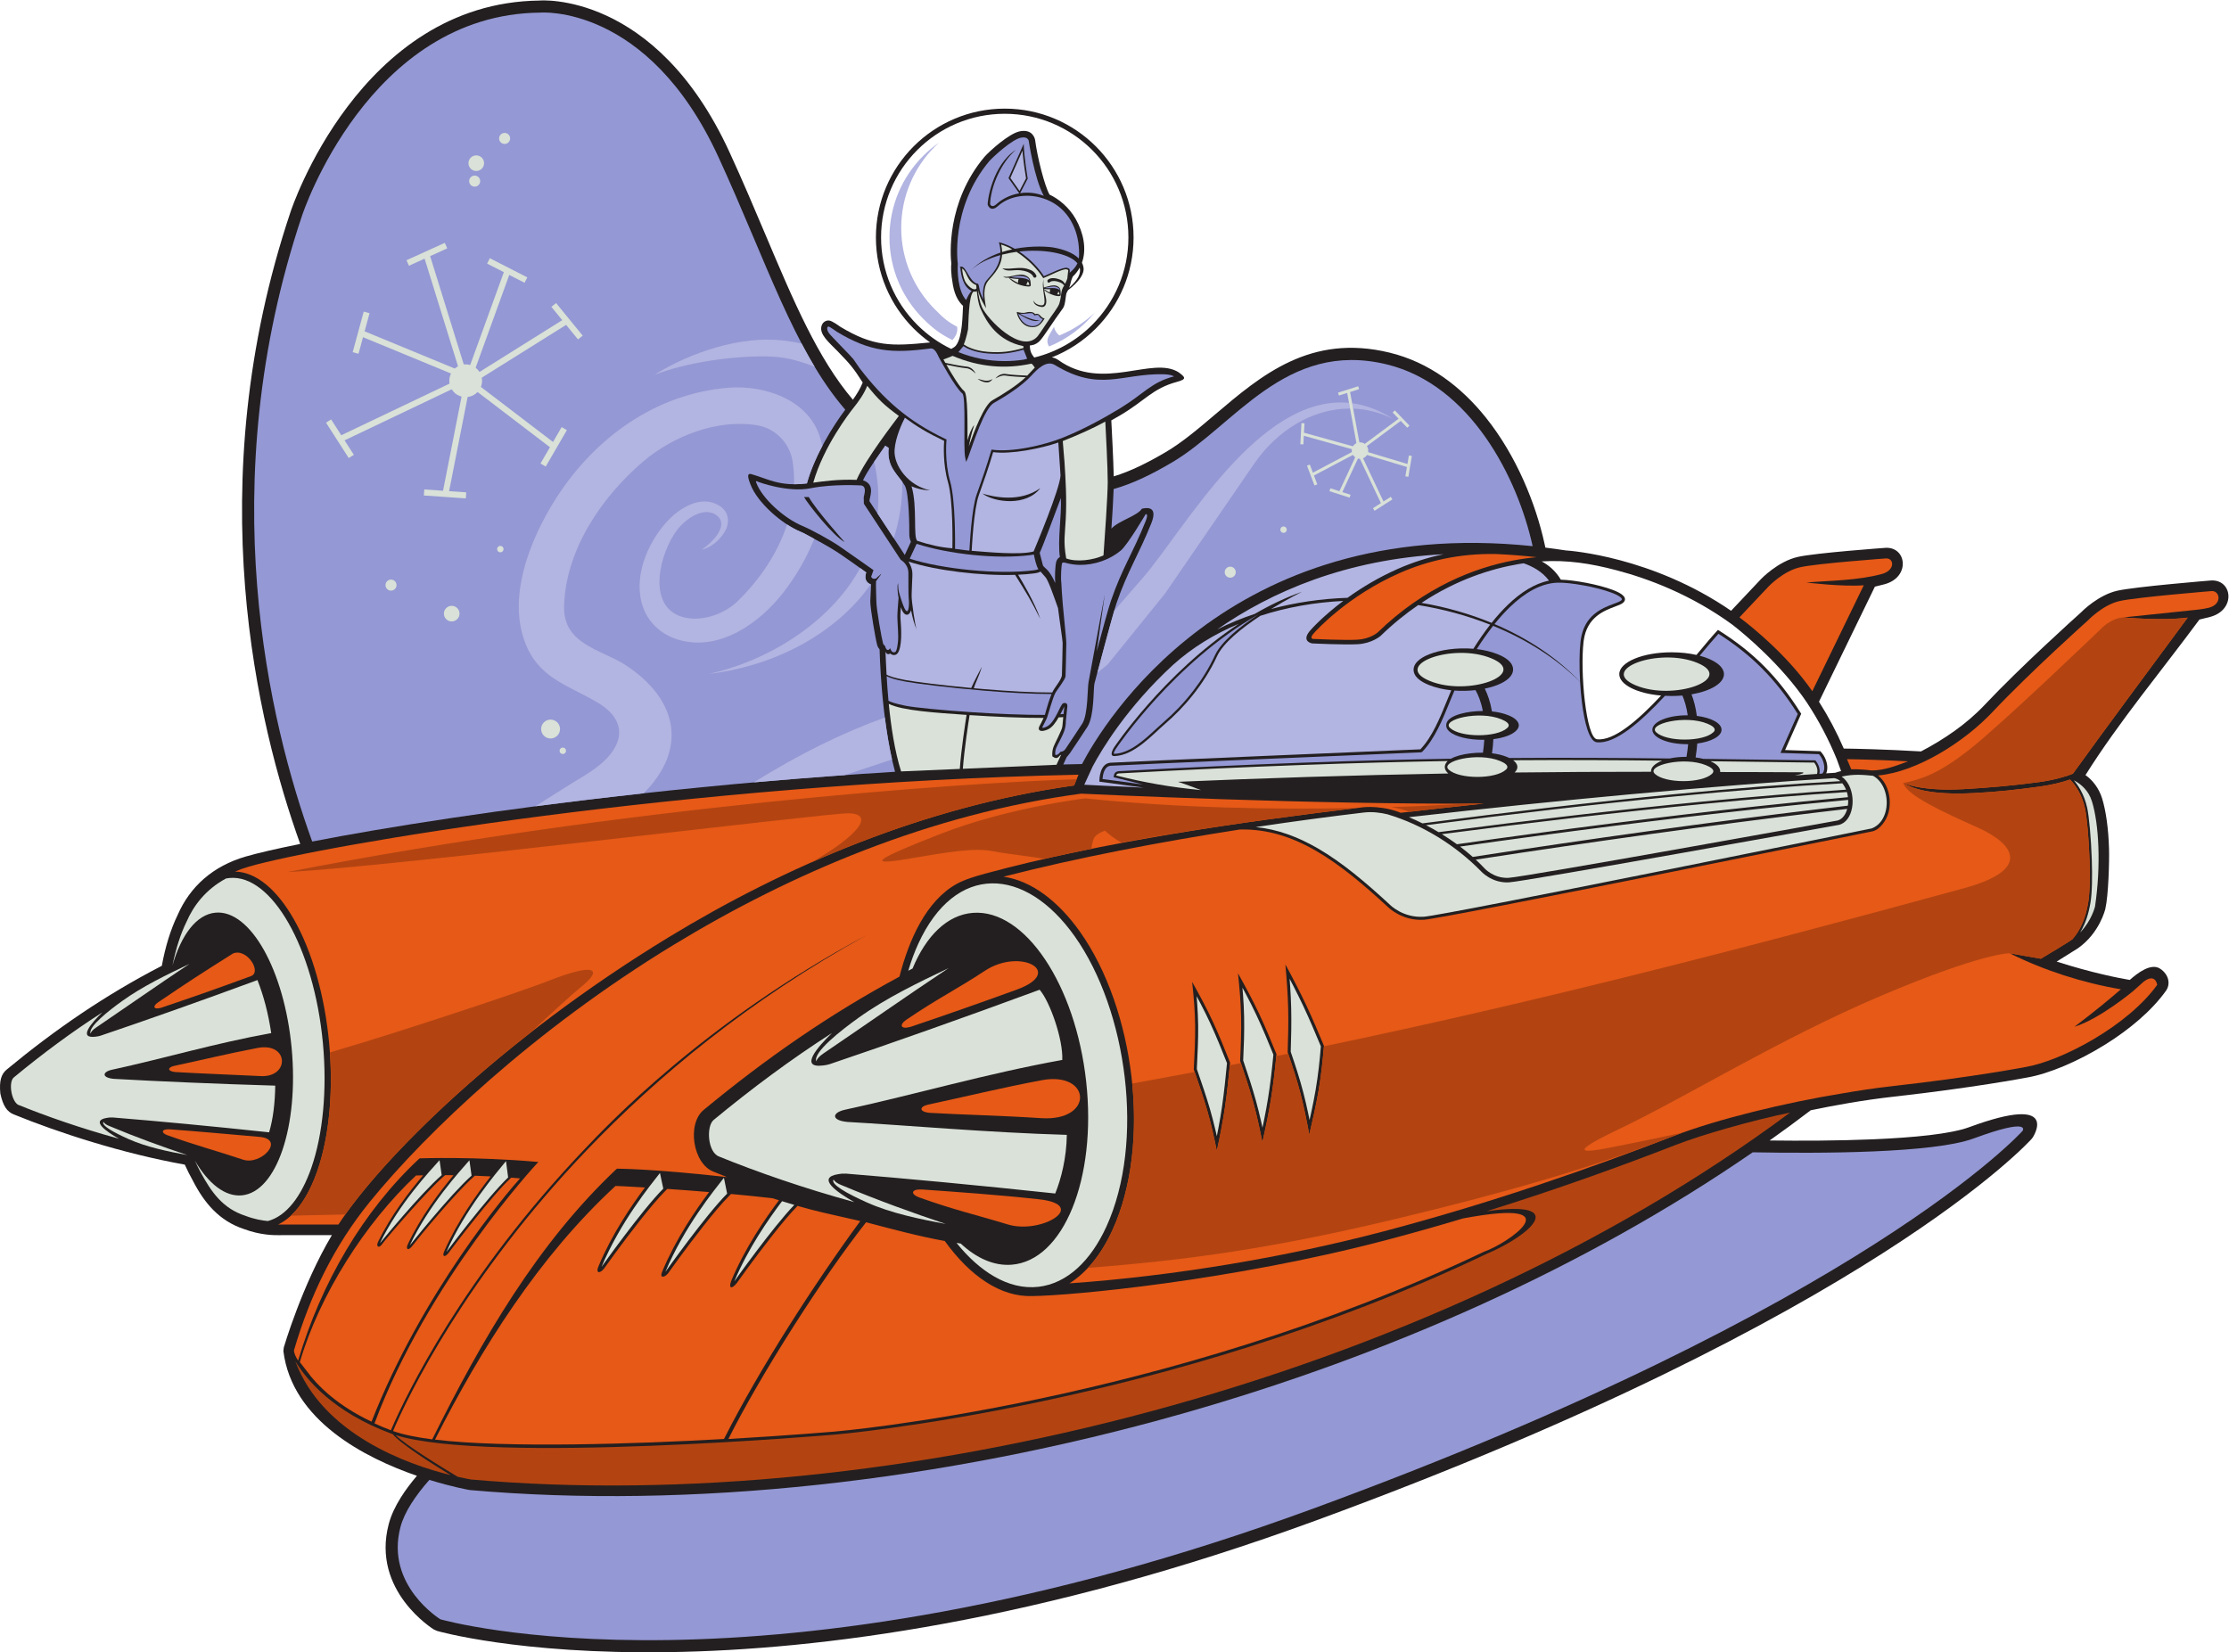 <?xml version="1.0" encoding="UTF-8" standalone="no"?>
<svg
   xmlns:dc="http://purl.org/dc/elements/1.1/"
   xmlns:cc="http://creativecommons.org/ns#"
   xmlns:rdf="http://www.w3.org/1999/02/22-rdf-syntax-ns#"
   xmlns:svg="http://www.w3.org/2000/svg"
   xmlns="http://www.w3.org/2000/svg"
   viewBox="0 0 979.787 726.347"
   height="726.347"
   width="979.787"
   xml:space="preserve"
   id="svg2"
   version="1.1"><defs
     id="defs6" /><g
     transform="matrix(1.333,0,0,-1.333,0,726.347)"
     id="g10"><g
       transform="scale(0.1)"
       id="g12"><path
         id="path14"
         style="fill:#231f20;fill-opacity:1;fill-rule:evenodd;stroke:none"
         d="m 585.754,2431.45 c 40.848,93.62 116.008,161.49 225.262,193.02 37.933,10.96 98.668,25.14 178.933,41.38 -70.59,196.19 -153.539,491 -181.82,848.07 -28.578,360.83 -1.453,785.65 150.351,1237.45 0.668,1.97 226.01,688.65 820.31,695.77 v 0.06 c 1.1,0.07 381.78,32.57 626.5,-499.44 43.52,-94.6 82.26,-186.22 119.04,-273.21 92.45,-218.71 172.17,-407.25 288.08,-543.81 12.77,17.76 24.8,37.43 32.43,56.72 -31.38,48.95 -40.62,59.65 -82.61,103.01 -28.43,29.35 -61.83,56.05 -53.03,84.29 3.54,11.39 13.9,18.54 25.37,17.1 10.06,-1.26 32.52,-17.78 35.75,-20.18 110.42,-66.58 169.57,-64.57 294.86,-52.22 0.66,0.07 1.3,0.13 1.95,0.17 -19.39,13.79 -37.56,29.17 -54.33,45.94 -76.88,76.88 -124.44,183.09 -124.44,300.37 0,117.29 47.56,223.49 124.44,300.37 76.87,76.88 183.08,124.44 300.36,124.44 117.29,0 223.49,-47.56 300.36,-124.44 76.88,-76.88 124.45,-183.08 124.45,-300.37 0,-117.28 -47.57,-223.49 -124.45,-300.37 -41,-41 -90.36,-73.66 -145.29,-95.21 7.18,-0.91 14.57,-3.62 22.05,-8.97 146.89,-105.11 309.89,15.17 396.48,-40.31 22.84,-16.9 26.83,-22.57 -6.34,-31.62 -80.14,-21.85 -103.6,-61.07 -186.18,-109.9 -9.81,-5.79 -19.75,-11.29 -29.67,-16.94 1.83,-34.22 6.88,-131.49 8.02,-184.67 56.73,17.44 110.71,44.52 170.62,79.59 54.74,32.04 108.47,77.7 163.53,124.49 152.47,129.57 314.51,267.27 575.17,204.08 131.03,-31.77 236.07,-112.48 316.98,-213.24 101.72,-126.66 165.37,-285.41 194.16,-416.57 l 2.92,-13.27 c 22.07,-2.74 44.31,-5.72 66.95,-9.24 15.34,-0.97 285.72,-20.43 545.42,-199.09 l 98.55,104.48 c 0.16,0.17 55.18,58.11 121.29,73.13 58.65,13.33 288.06,29.89 288.73,29.94 70.63,4.54 83.83,-97 -2.86,-120.12 -9.87,-2.63 -21.92,-5.57 -31.53,-7.85 l -184.36,-379.46 c 31.09,-48.82 58.22,-100.12 81.76,-154.49 40.92,-0.51 133.24,-2.4 254.69,-9.44 76.31,40.04 149.86,89.91 209.22,152.82 120.9,128.16 299.49,288.69 317.17,304.53 5.46,5.61 58.14,58.39 120.8,72.63 58.79,13.36 307.83,33.67 308.54,33.73 71.34,4.65 84.15,-97.04 -2.43,-120.12 -11.19,-2.98 -25.16,-6.35 -35.22,-8.72 -122.89,-166.64 -266.51,-338.5 -375.72,-512.98 23.92,-16.53 44.78,-44.34 54.71,-76.38 12.71,-40.96 21.01,-99.54 22.95,-166.24 1.22,-41.89 -1.8,-154.07 -12.27,-198.87 -0.06,-0.23 -18.12,-78.49 -89.75,-129.22 l -70.6,-44.24 c 116.66,-37.41 206.22,-54.64 240.95,-60.54 24.81,22.01 69.97,57.3 100.39,36.97 28.17,-18.83 35.36,-50.45 18.58,-73.34 -47.18,-66.05 -120.86,-127.24 -198.7,-175.95 -90.5,-56.63 -188.09,-97.16 -256.71,-109.12 v 0 c -11.79,-2.26 -179.65,-34.08 -442.52,-63.55 -49.38,-5.54 -98.48,-12.7 -145.69,-20.68 -44.67,-7.55 -87.51,-15.79 -127.27,-24.1 -44.4,-33.86 -89.61,-67.07 -135.58,-99.67 102.13,-1.27 225.36,-1.03 340.79,3.85 133.92,5.66 255.96,17.43 317.57,40.14 305.26,112.46 209.7,-33.34 209.44,-33.75 l -4.22,-5.46 C 6697.48,1690.94 6175.91,1108.05 4343.14,436.047 2507.5,-237.023 1444.67,69.531 1441.56,70.391 l -10.47,4.531 c -0.59,0.371 -207.42,126.738 -149.2,348 7.6,28.875 21.56,58.433 40.1,87.976 14.82,23.645 32.78,47.481 52.81,71.114 -171.17,59.09 -411.855,182.07 -440.32,411.453 l 1.372,11.895 c 0.195,0.66 59.796,204.43 158.538,370.3 H 915.242 v 0.08 c -8.863,-0.26 -55.906,-0.58 -110.445,19.94 -81.926,26.93 -131.102,86.18 -168.762,159.54 -9.316,16.62 -18.246,34.33 -26.734,53.05 -203.559,36.35 -415.68,105.06 -563.106,165.28 -23.508,8.96 -36.488,29.11 -45.09,69.4 -3.922,41 2.387,64.13 22.109,79.75 158.433,130.99 322.074,243.8 510.414,341.23 11.726,64.06 29.461,120.93 52.137,167.5 l -0.012,0.02 z M 3567.72,4582.63 c 2.53,-4.82 4.31,-10.04 5.19,-15.7 3.44,-22.26 -15.96,-47.71 -51.11,-75.09 -1,-1.99 -2.14,-4.13 -3.42,-6.47 -5.04,-5.57 -3.89,-40.23 -12.97,-52.55 -34.27,-46.54 -62.54,-93.03 -76.89,-108.25 -14.32,-14.51 -28.89,-14.32 -32.62,-14.91 0.52,-19.57 5.52,-28.57 14.6,-39.8 73.5,18.01 139.18,55.94 190.99,107.76 73.8,73.79 119.45,175.74 119.45,288.32 0,112.59 -45.65,214.53 -119.45,288.33 -73.8,73.8 -175.74,119.45 -288.33,119.45 -112.59,0 -214.53,-45.65 -288.32,-119.45 -73.8,-73.8 -119.46,-175.74 -119.46,-288.33 0,-112.58 45.66,-214.53 119.46,-288.32 32.36,-32.37 70.12,-59.32 111.84,-79.37 7.03,3.54 12.51,7.27 15.8,11.51 21.58,27.81 21.27,99.4 23.18,130.65 -11.44,10.2 -26.56,30.3 -33.32,68.03 -7.32,40.88 -6.44,62.12 -5.3,71.08 -2.96,26 -17.33,200.78 108.94,351.79 16.65,19.2 81.48,77.49 116.61,84.53 43.09,8.64 50.05,-24.46 50.74,-28.52 7.23,-56.44 31.47,-152.43 47.67,-180.27 28.76,-13.26 64.12,-40.98 86.52,-80.84 24.74,-44.01 36.7,-97.88 20.2,-143.58 z m -42.12,-82.6 c 30.21,26.57 39.49,48.6 34.79,66.3 -5.8,-10.66 -13.42,-20.7 -23.12,-29.85 -7.92,-17.77 -5.74,-22.2 -11.67,-36.45 z M 5477.57,3155.14 c -78.69,6.7 -137.91,35.77 -137.91,70.6 0,39.8 77.27,72.07 172.57,72.07 29.63,0 57.5,-3.13 81.86,-8.62 l 3.79,4.54 c 25.59,30.64 47.68,57.09 64.39,74.98 l 2.82,3.02 3.48,-2.2 c 56.47,-35.69 105.11,-73.81 149.01,-117.98 43.88,-44.14 83.02,-94.33 120.53,-154.17 l 1.4,-2.24 -1.07,-2.41 -52.06,-117.28 114.2,-3.75 2.1,-0.06 1.41,-1.54 c 13.82,-14.97 20.94,-34.41 21.52,-50.6 0.21,-5.81 -0.42,-11.28 -1.88,-16.02 -0.53,-1.71 -1.15,-3.32 -1.89,-4.84 10.23,0.66 20.25,1.3 30.02,1.91 6.24,2.34 12.65,4.12 19.16,5.47 l -14.28,39.5 c -26.98,65.83 -59.44,127.44 -98.6,186.81 -83.28,123.72 -203.9,224.33 -245.22,256.33 -135.58,99.11 -276.56,151.83 -382.22,179.7 -86.79,22.89 -163.3,34.33 -246.98,29.25 21.28,-11.4 45.31,-30.04 63.19,-60.26 44.89,-1.21 123.63,-15.81 170.41,-33.42 13.38,-5.04 24.3,-10.38 31.31,-15.81 8.71,-6.73 12.06,-13.92 8.17,-21.4 h -0.02 c -2.3,-4.41 -7.4,-8.48 -15.8,-12.07 -4.5,-1.93 -9.55,-3.83 -15.02,-5.89 -36.65,-13.8 -92.85,-34.97 -103.5,-111.71 -0.23,-1.69 -0.48,-3.6 -0.73,-5.72 -5.53,-47.02 -3.87,-126.53 4.38,-195.06 8.03,-66.66 21.67,-122.48 39.86,-125.16 v 0.01 l 0.25,-0.03 v 0 c 55.5,-6.5 135.51,62.84 211.35,144.05 v 0" /><path
         id="path16"
         style="fill:#9498d4;fill-opacity:1;fill-rule:evenodd;stroke:none"
         d="m 1415.88,568.574 c -46.26,-52.394 -82.32,-106.125 -95.4,-155.812 -50.65,-192.489 131.71,-303.934 131.71,-303.934 0,0 1053.63,-303.926 2877.2,364.719 1823.59,668.653 2340.28,1246.113 2340.28,1246.113 0,0 30.39,45.59 -162.1,-25.32 -131.67,-48.51 -505.05,-49.61 -727.89,-45.47 C 5229.2,1269.56 4575.43,979.211 3899.9,787.363 3102.75,560.984 2274.88,471.621 1550.49,534.93 l -2.87,0.41 c -0.53,0.09 -55.2,9.551 -131.74,33.234 z M 1029.52,2673.71 c -140.223,387.2 -332.825,1173.35 -33.231,2065 0,0 217.821,663.59 785.161,668.65 0,0 354.58,30.39 587.59,-476.16 156.82,-340.91 249.41,-638.21 418.26,-833.26 -40.26,-53.52 -100.08,-148.78 -126.5,-243.19 -89.6,-11.11 -126.77,14.48 -182.89,30.54 -12.17,3.47 -15.02,-3.84 -3.42,-33.29 22.64,-60.34 103.13,-130.64 164.36,-156.14 15.5,-6.46 9.7,-4.61 44.01,-22.75 80.13,-42.41 101.01,-60.66 173.64,-111.84 -4.73,-13.32 -5.45,-32.65 15.84,-39.67 l -2.52,-56.14 c 0,-24.46 18.1,-128.62 22.95,-144.25 2.95,-9.51 4.12,-7.67 7.74,-13.95 0.17,-0.38 3.98,-229.11 50.95,-403.5 -295.05,-18.01 -576.53,-43.17 -833.33,-71.35 -464.59,-50.98 -849.63,-112.04 -1088.61,-158.7 z m 1889.8,1305.43 c 3.69,-2.51 7.42,-4.98 11.17,-7.42 -6.81,-64.01 30.04,-86.12 52.95,-123.75 14.84,-24.38 15.33,-146.91 15,-157.31 -0.38,-12.32 2.13,-21.62 5.33,-28.37 l -20.22,-43.48 -116.17,176.71 c -3.13,8.34 23.33,54.93 -21.54,69.5 14.22,30.8 45.6,73.9 73.48,114.12 z M 3672.3,3836.2 c 64.28,18.22 124.28,47.87 191.07,86.96 207.68,121.57 374.85,405.24 709.17,324.2 277.32,-67.23 432.17,-375.02 481.44,-599.5 C 4046.43,3752.6 3634.1,3055.64 3568.02,2929.3 c -20.61,-0.43 -41.18,-0.91 -61.73,-1.42 l 11.05,23.92 10.94,13.52 c 0.15,0.23 49.53,73.66 58.01,87.47 22.82,37.12 18.63,124.65 22.69,142.04 3.98,12.93 59.32,225.74 72.87,265.13 36.91,107.42 72.88,158.87 114.65,263.29 25.06,62.67 -23.41,49.59 -31.21,48.03 -13.7,-23.23 -78.11,-40.3 -100.34,-65.65 3.41,50.39 5.97,92.47 7.35,130.57 z m -174.02,-29.46 c -21.89,-58.15 -59.21,-158.81 -69.84,-181.07 l 10.74,-41.47 c 4.87,-9.54 19.98,-10.81 40.55,-57.95 -1.76,17.27 -0.63,60.85 4.13,72.78 2.64,6.58 6.63,10.55 11.14,12.81 -8.06,56.11 6.13,137.12 3.28,194.9 v 0" /><path
         id="path18"
         style="fill:#d9e1d8;fill-opacity:1;fill-rule:evenodd;stroke:none"
         d="m 4645.99,2754.06 c 263.33,30.15 508.48,55.06 725.49,75.05 277.5,25.56 510.16,43.24 676.49,53.69 8.23,-1.16 14.85,-4.68 20.6,-9.91 -166.64,-9.18 -352.26,-24.08 -548.82,-43.21 -263.17,-25.62 -545.95,-58.82 -829.14,-96.02 -14.78,7.34 -29.69,14.16 -44.62,20.4 z m 1429.18,111.7 c 1.33,-1.67 2.62,-3.43 3.89,-5.28 l -0.02,-0.02 c 3.36,-4.89 6.15,-10.18 8.39,-15.73 -146.82,-9.65 -305.27,-22.95 -471.08,-39.09 -276.99,-26.96 -574.5,-61.86 -872.58,-100.96 -13.57,8.07 -27.38,15.76 -41.34,22.98 279.51,36.62 558.36,69.3 818.02,94.57 198.94,19.37 386.61,34.4 554.72,43.53 z m 14.99,-28.79 c 1.68,-5.52 2.87,-11.22 3.57,-16.95 -97.18,-8.97 -197.64,-19.1 -300.6,-30.22 -313.94,-33.91 -651.1,-77.08 -988.81,-125.01 -15.99,11.64 -32.63,22.79 -49.7,33.32 294.74,38.57 588.67,72.99 862.48,99.64 166.58,16.21 325.71,29.56 473.06,39.22 z m 4.28,-25.91 c 0.25,-6.45 -0.09,-12.87 -1.01,-19.03 -29.93,-3.46 -60.07,-7.01 -90.4,-10.64 -364.07,-43.53 -755.13,-98.19 -1146.62,-158.37 -13.25,11.73 -27.24,23.14 -41.81,34.15 334.64,47.41 668.49,90.1 979.46,123.69 102.9,11.12 203.28,21.23 300.38,30.2 z m -3.22,-29.72 c -5.11,-18.88 -15.97,-33.89 -31.51,-38.23 -31.07,-5.61 -1033.34,-186.61 -1085.35,-189.09 -49.59,-2.36 -79.47,31.67 -79.55,31.77 -8.97,9.57 -18.49,19.01 -28.5,28.25 388.65,59.68 776.62,113.86 1137.92,157.05 29.18,3.49 58.17,6.91 86.99,10.25 v 0" /><path
         id="path20"
         style="fill:#d9e1d8;fill-opacity:1;fill-rule:evenodd;stroke:none"
         d="m 4140.96,2721.45 c 122.57,18.45 242.61,34.46 356.19,47.96 28.58,3.4 56.22,-0.66 77.95,-5.84 116.12,-34.36 225.63,-103.14 308.53,-187.74 v 0 c 0.09,-0.11 34.63,-39.46 91.43,-36.75 53.61,2.56 1085.12,188.93 1088.08,189.47 48.6,10.54 59.8,94.44 28.27,140.35 h -0.03 c -5.19,7.55 -11.42,14.05 -18.63,18.99 42.48,9.57 73.99,5.29 103.55,2.73 17.5,-9.38 30.13,-25.99 37.52,-45.43 9.09,-23.87 10.35,-51.96 3.04,-76.4 -6.96,-23.23 -21.7,-42.9 -44.71,-51.78 -21.26,-4.33 -1405.43,-286.18 -1476.38,-291.19 -69.54,-4.91 -112.37,39.42 -112.65,39.7 -79.8,73.67 -157.14,139.14 -237.58,185.71 -65.23,37.75 -132.44,63.06 -204.58,70.22 v 0" /><path
         id="path22"
         style="fill:#e65917;fill-opacity:1;fill-rule:evenodd;stroke:none"
         d="m 3308.98,2557.8 c 243.23,62.61 515.96,114.7 779.67,155.66 v -0.01 c 90.42,2.2 172.6,-24.95 251.89,-70.86 79.65,-46.11 156.48,-111.16 235.82,-184.42 3.12,-3.11 48.67,-47.36 120.12,-42.31 71.9,5.08 1474.11,290.66 1478.14,291.47 25.1,6.01 44.97,35.74 51.81,58.6 12.71,42.48 2.23,97.33 -33.47,125.65 129.33,11.69 285.32,111.78 376.3,208.21 126.56,134.16 316.42,303.76 316.42,303.76 0,0 48.09,50.63 103.77,63.28 55.69,12.66 303.76,32.9 303.76,32.9 26.79,1.33 36.18,-42.89 -9.12,-54.97 -18.96,-5.05 -51.84,-7.89 -51.84,-7.89 l -230.1,-24.02 c 0,0 127.66,-12.08 211.9,-0.63 -116.39,-157.65 -271.15,-365.63 -378.54,-514.84 -21.2,-8.92 -62.92,-20.95 -110.88,-27.54 -76.09,-10.46 -173.46,-19.43 -252.58,-23.49 -145.81,-7.47 -198.17,21.77 -198.33,21.85 27.39,-17.08 84.64,-42.41 234.66,-34.72 79.47,4.08 141.74,11.02 218.24,21.54 39.26,5.39 74.76,14.44 99.54,23.14 9.5,-9.76 19.55,-22.73 28.41,-38.89 8.65,-15.79 16.15,-34.61 20.83,-56.43 6.01,-27.93 12.54,-98.6 14.91,-168.46 1.87,-54.75 1.17,-108.93 -4.34,-141.47 -6.24,-36.85 -15.61,-63.38 -26.67,-84.26 -7.65,-14.42 -16.14,-26.21 -25,-36.85 l -1.79,-1.29 c -11.78,-8.35 -49.51,-31.48 -102.65,-63.31 l -103.2,18.12 c 114.86,-57.04 240.16,-97.35 367.12,-118.94 -28.32,-24.58 -83.89,-71.5 -153.03,-123.44 82.95,25.37 193.01,117.26 193.01,117.26 l 35.4,31.6 c 39.19,29.09 44.32,-10.65 44.32,-10.65 -95.94,-134.33 -313.06,-249.97 -432.84,-270.85 0,0 -169.6,-32.91 -440.46,-63.28 -57.09,-6.41 -113.84,-14.95 -167.87,-24.44 v 0.01 c -179.12,-29.02 -408.86,-83.79 -556.14,-141.01 -263.68,-102.47 -592.65,-218.38 -951.74,-313.04 -321.95,-84.88 -688.91,-147.39 -1037.87,-171.91 57.57,36.09 105.89,97.04 141.85,175.68 131.29,287.1 71.89,731.25 -106.91,983.57 -72.44,102.23 -160.72,168.66 -252.52,181.92 z m 2426.94,855.25 c 49,-37.12 159.66,-127.58 240.25,-243.6 l 169.72,349.34 c -69.45,-5.39 -189.28,9.11 -189.28,9.11 82.68,6.81 168.18,6.56 248.56,28 45.13,12.03 41.14,52.69 14.2,51.49 0,0 -227.85,-16.46 -283.54,-29.12 -55.69,-12.65 -103.79,-63.29 -103.79,-63.29 l -96.12,-101.93 z m -668.88,198.41 c -45.62,5.09 -90.02,8.53 -133.19,10.43 -122.01,2.5 -227.41,-22.73 -317.44,-62.25 -169.4,-74.34 -274.18,-186.6 -286.59,-202.05 -10.17,-12.65 -2.38,-15.29 -0.76,-15.68 8.65,-0.41 105.71,-4.9 147.58,-2.5 40.01,2.29 63.97,21.88 65.76,23.4 156.96,152.28 322.22,213.79 446.1,237.56 28.58,5.49 54.97,8.97 78.54,11.09 z m 1037.54,-699.37 c 24.2,0.65 47.96,-1.68 68.3,-3.98 41.96,0.49 79.96,15.47 119.05,30.14 -93.38,4.95 -163,6.55 -201.4,7.05 l 14.05,-33.21 z M 775.102,2574.65 c 14.082,6.15 29.214,11.64 45.48,16.33 243.458,70.28 1436.788,275.01 2735.858,303.17 l -14.6,-35.53 c -495.26,-69.6 -952.8,-266.74 -1336.95,-500.57 -555.12,-337.91 -948.28,-732.01 -1088.93,-947.39 H 917.145 c 54.472,26.02 99.195,89.68 129.655,177.88 82.15,237.91 46.44,611.27 -78.152,829.49 -55.074,96.45 -123.421,155.37 -193.546,156.62 z M 3931.09,2210.96 c 25.06,-44.4 48.7,-88.49 69.31,-133.24 20.34,-44.14 38.26,-88.79 55.86,-133.29 -4.68,-48.53 -9.55,-97.01 -16.56,-145.36 -7.04,-48.52 -16.56,-96.9 -27.23,-145.26 -8.93,44.63 -19.04,89.61 -31.95,134.14 -13.03,44.93 -28.49,89.48 -43.97,134.32 2.43,48.19 5.01,96.3 4.49,144.4 -0.53,48.2 -4.58,96.23 -9.95,144.29 z m 307.56,57.41 c 24.24,-44.73 47.54,-89.19 68.63,-134.11 20.9,-44.51 39.94,-89.57 58.52,-134.32 -4.03,-48.88 -9.13,-97.78 -17.48,-146.48 -8.39,-48.89 -19.43,-97.55 -30.87,-146.29 -8.39,45.19 -17.46,90.66 -29.2,135.9 -11.81,45.5 -26.61,90.62 -42.09,135.78 1.63,48.23 2.84,96.46 1.65,144.7 -1.19,48.27 -4.85,96.42 -9.16,144.82 z m -156.36,-29.14 c 24.97,-44.41 48.63,-88.52 69.62,-133.18 20.8,-44.21 39.28,-88.95 57.35,-133.58 -4.59,-48.46 -9.99,-96.97 -17.72,-145.31 -7.75,-48.49 -17.91,-96.86 -28.81,-145.23 -8.79,44.77 -18.49,89.66 -30.84,134.28 -12.43,44.92 -27.19,89.5 -42.48,134.3 2.28,48.24 4.2,96.35 3.19,144.49 -1.02,48.13 -5.13,96.15 -10.31,144.23 v 0" /><path
         id="path24"
         style="fill:#e65917;fill-opacity:1;fill-rule:evenodd;stroke:none"
         d="m 2855.96,1418.15 c 86.34,-22.67 172.17,-45.94 259.45,-61.76 82.86,-114.96 183.38,-185.25 288.59,-181.6 126.38,1.25 655.88,49.78 1168.06,184.81 86.14,22.7 170.55,46.63 252.76,71.31 373.1,69.7 142.11,-85.32 69.67,-109.46 C 3840.9,819.043 2754.72,728.105 2751.56,727.832 v 0 c -1.44,-0.129 -148.09,-12.703 -349.66,-24.406 51.37,103.137 130.7,239.535 216.3,373.804 79.68,125 164.77,248.16 237.76,340.92 z M 1225.18,760.586 c -109.13,51.418 -176.43,115.281 -215.63,169.5 -3.32,4.59 -16.835,21.269 -20.823,26.894 64.573,221.06 215.173,458.53 383.183,615.43 3.05,0.1 11.12,0.37 23.41,0.63 -44.97,-52.78 -106.47,-132.04 -149.24,-220.79 -6.49,-15.39 3.96,-19.98 12.83,-7.59 15.9,22.16 151.72,180.3 205.59,226.01 l 3.53,2.92 c 9.85,-0.04 16.39,-0.11 27.46,-0.24 -45.1,-54.05 -107.62,-136.17 -150.96,-228.3 -6.77,-15.34 0.86,-21.77 12.93,-7.44 22.02,28.8 144.84,178.25 205.5,231.52 l 2.94,2.54 c 17.69,-0.6 32.91,-1.25 52.11,-2.24 -45.22,-57.68 -108.95,-146.58 -152.91,-246.47 -7.97,-17.43 0.52,-22.33 13.13,-7.09 15.5,21.1 150.38,198.17 205.32,247.3 l 2.41,2.03 c 10.43,-0.78 18.28,-1.4 28.94,-2.31 -41.62,-45.98 -322.94,-375.73 -489.72,-802.304 z m 1321.95,736.864 c 7.56,-2.38 14.72,-4.62 21.55,-6.75 -45.42,-60.45 -111.33,-155.93 -156.47,-263.59 -11.2,-27.13 0.39,-31.42 17.69,-9.06 0.23,0.36 58.06,81.97 117.98,157.93 29.05,36.81 58.54,72.22 82.06,96.2 62.31,-18.04 99.87,-25.64 206.84,-50.02 -146.9,-200.36 -330.3,-483.242 -449.4,-718.742 -288.47,-16.242 -718.27,-30.578 -952.95,-1.992 153.08,301.644 342.57,603.304 595.23,836.534 5.01,-0.03 41.48,-1.7 97.12,-5.06 -45.23,-60.65 -108.62,-153.68 -152.46,-258.21 -11.51,-24.92 3.57,-27.3 17.7,-9.06 0.23,0.35 58.06,81.97 117.98,157.92 29.98,37.99 60.43,74.5 84.31,98.47 l 3.44,3.47 2.96,2.66 c 42.34,-2.87 86.96,-6.18 137.56,-10.38 -45.29,-60.61 -109.29,-154.25 -153.43,-259.53 -11.83,-25.22 5.14,-23.81 17.7,-9.06 0.22,0.36 58.06,81.97 117.97,157.93 29.98,38 60.44,74.51 84.31,98.48 l 3.45,3.46 2.35,2.4 c 46.01,-4.24 90.38,-8.73 136.51,-14 z m 2346.39,1301.59 c -89.16,-9.53 -180.9,-19.7 -274.71,-30.51 -19.74,8.11 -40.08,13.03 -58.65,15.85 -28.36,4.32 -52.99,3.83 -65.06,2.4 -396.39,-47.12 -860.51,-113.85 -1247.33,-219.1 -28.71,-7.81 -66.76,-19.05 -93.19,-33.75 -101.02,-56.2 -157.53,-185.14 -188.52,-305.74 -235.26,-126.82 -443.02,-272.04 -644.64,-438.72 -57.28,-45.38 -36.77,-178.53 31.52,-204.57 14.36,-5.86 29.2,-11.79 44.42,-17.75 -245.7,27.68 -361.31,27.68 -361.72,27.68 l -2.58,-1 c -129.34,-121.74 -240.11,-261.63 -339.37,-413.09 -98.45,-150.23 -185.62,-311.931 -268.38,-478.592 -52.43,6.836 -96.56,15.829 -129.18,27.481 0.04,0.234 0.08,0.469 0.18,0.684 50.13,116.796 237.9,506.017 637.49,924.477 231.73,242.67 534.7,495.16 923.34,709.98 -537.76,-287.5 -858.33,-631.06 -928.76,-704.83 -400.43,-419.33 -588.69,-809.588 -638.95,-926.686 -0.15,-0.344 -0.25,-0.715 -0.32,-1.098 -19.11,7.239 -37.15,14.817 -54.2,22.657 174.92,468.497 534.11,855.407 535.15,856.537 l 5.17,5.6 -7.6,0.67 c -202.63,17.73 -382.17,11.39 -382.69,11.37 l -2.43,-0.99 c -93.42,-87.05 -173.6,-189.26 -239.73,-300.09 -68.68,-115.13 -122.21,-239.59 -159.682,-366.074 -7.118,10.977 -13.086,22.754 -13.75,33.68 52.842,180.654 131.952,344.574 250.312,490.144 186.75,229.69 541.84,567.47 1000.81,846.84 386.12,235.03 846.69,432.66 1344.69,499.14 34.04,-1.62 777.14,-36.92 1328.36,-32.6 v 0" /><path
         id="path26"
         style="fill:#b34411;fill-opacity:1;fill-rule:evenodd;stroke:none"
         d="m 4902.25,1454.56 c 231.38,71.9 443.4,148.68 624.71,219.13 85.38,33.17 248.97,80.05 375.88,106.21 C 4704.11,889.031 2938.29,448.77 1553.5,569.797 c 0,0 -16.6,2.762 -44.21,9.019 -51.85,31.067 -171.71,104.356 -204.68,137.442 307.77,-96.453 1444.41,1.465 1447.82,1.613 3.16,0.281 1091.12,91.367 2146.37,594.549 148.8,62.31 279.99,180.9 3.45,142.14 z M 1294.91,719.504 c 25.81,-31.906 130.3,-98.149 190.83,-135.121 -143.46,35.344 -422.93,135.488 -512.068,375.785 37.268,-61.898 125.078,-167.453 314.938,-238.48 2,-0.75 4.2,-1.454 6.3,-2.184 v 0" /><path
         id="path28"
         style="fill:#b2b4e1;fill-opacity:1;fill-rule:evenodd;stroke:none"
         d="m 4913.96,3388.94 c -75.25,29.81 -155.33,51.47 -237.29,64.62 -41.3,-28.22 -82.97,-61.79 -124.07,-101.69 -0.04,-0.04 -27.99,-24.7 -75.14,-27.4 -44.46,-2.55 -149.36,2.52 -149.67,2.53 l -0.9,0.09 c -0.1,0.01 -36.09,5.86 -8.73,39.88 7.35,9.16 46.36,51.51 111.35,100.24 -94.03,-4.69 -186.6,-20.85 -273.3,-48.99 -60.5,-39.78 -122.57,-88.91 -143.08,-133.55 -44.07,-95.9 -114.05,-173.65 -168.47,-220.31 -44.82,-38.42 -103.74,-106.68 -169.76,-108.82 -20.1,-0.65 -1.31,28.47 -1.31,28.47 0,0 162.89,243.85 411.77,407.94 -80.32,-33.67 -154,-78.67 -217.06,-135.49 -153.18,-140.93 -236.28,-280.91 -265,-334.74 l -27.87,-60.67 c 25.04,-1.32 95.76,-5 196.01,-9.6 l -141.71,19.16 -4.34,0.58 v 4.36 c 0,0.15 0,55.18 36.22,58.08 30.68,2.45 974.66,42.16 1022.21,44.16 39.08,41.1 63.91,102.11 87.72,160.67 4.69,11.5 9.32,22.92 14.03,34.08 -25.36,2.65 -50.41,8.18 -73.23,17.29 -30.7,12.25 -46.16,26.99 -49.96,42.32 -3.28,13.21 1.5,25.51 12.51,36.36 8.68,8.56 21.63,16.24 37.49,22.57 36.67,14.64 91.75,23.01 146.17,18.4 17.09,27.17 35.62,54.12 55.41,79.46 z m -470.43,88.58 c 45.1,32.54 101.27,67.03 166.91,95.84 46.08,20.23 96.14,36.79 150.34,47.95 -322.24,-17.07 -567.17,-122.85 -747.47,-248.45 39.42,20.08 81.14,37.31 124.57,51.67 49.03,28.56 100.92,53.52 155.18,72.68 0,0 -46.17,-22.84 -101.48,-56.6 80.41,21.62 165.55,33.96 251.95,36.91 z m 580.73,113.86 c -5.47,-0.81 -10.98,-1.69 -16.53,-2.63 -89.09,-15.16 -202.89,-50.23 -320.22,-127.91 79.76,-13.75 157.74,-35.73 231.12,-65.97 17.14,21.53 35.2,41.8 54.03,59.91 41.7,40.11 87.24,69.69 135.28,79.31 -22.23,30.46 -56.03,47.71 -83.68,57.29 v 0" /><path
         id="path30"
         style="fill:#9498d4;fill-opacity:1;fill-rule:evenodd;stroke:none"
         d="m 5604.88,3286.54 c 48.05,-12.79 79.92,-35.24 79.92,-60.8 0,-30.09 -44.2,-55.87 -106.96,-66.66 7.37,-18.97 13.84,-42.43 17.49,-70.98 47.16,-5.85 81.56,-24.09 81.56,-45.67 0,-21.36 -33.68,-39.45 -80.05,-45.49 -1.16,-14.49 -2.99,-29.79 -5.55,-45.92 9.02,-1.13 17.57,-2.72 25.5,-4.7 41.03,-0.53 82.13,-1.09 123.5,-1.66 79.92,-1.09 160.88,-2.2 244.25,-3.15 l 1.82,-0.01 1.1,-1.42 c 4.04,-5.17 7.21,-10.55 9.42,-16.03 3.54,-8.81 4.6,-17.9 2.71,-26.87 l 9.3,0.62 c 0.21,0.16 0.41,0.33 0.6,0.5 2.09,1.95 3.67,4.73 4.71,8.11 1.13,3.68 1.62,8.03 1.44,12.74 -0.47,13.53 -6.27,29.74 -17.51,42.67 l -119.46,3.9 -7.39,0.24 3,6.75 53.98,121.63 c -36.64,58.16 -74.91,107.09 -117.75,150.18 -42.44,42.7 -89.4,79.7 -143.75,114.35 -16.13,-17.57 -37.13,-42.69 -61.22,-71.55 l -0.66,-0.78 z M 4149.3,3422.55 c -279.35,-159.33 -466.99,-438.99 -469.44,-442.64 -0.03,-0.05 -11.11,-17.09 -5.19,-16.9 50.82,1.64 98.66,46 138.24,82.71 9.38,8.69 18.32,16.98 26.88,24.32 29.74,25.5 64.21,60.41 96.45,102.58 26.06,34.08 50.65,72.86 70.09,115.16 20.82,45.31 82.47,94.68 142.97,134.77 z m 778.89,-31.69 c 107.29,-45.53 204.37,-108.97 282.26,-190.57 -2.93,50.03 -2.54,99.01 1.37,132.17 0.21,1.88 0.47,3.88 0.76,5.95 11.47,82.63 71.01,105.06 109.86,119.69 5.38,2.02 10.35,3.9 14.63,5.72 6.15,2.64 9.64,5.14 10.88,7.5 l -0.02,0.01 c 1.22,2.34 -0.88,5.41 -5.39,8.9 -6.18,4.79 -16.23,9.66 -28.73,14.36 -50.17,18.89 -137.59,34.24 -178.16,32.79 -55.34,-2.01 -108.17,-33.71 -156.07,-79.79 -17.86,-17.18 -35.03,-36.34 -51.39,-56.73 z M 4784.6,2946.88 c 7.43,4.14 16.93,7.81 27.79,10.8 21.36,5.87 49.25,9.46 77.7,9.07 2.14,15.01 3.58,29.17 4.42,42.52 -2.13,-0.05 -4.28,-0.07 -6.42,-0.07 -43.78,0 -88.33,9.35 -109.37,28.05 -6.9,6.12 -9.97,13 -9.77,20.31 0.26,9.88 6.57,18.32 17.39,25.06 7.79,4.85 18.37,9.12 30.7,12.51 20.1,5.52 45.97,9.03 72.65,9.1 -5.85,30.79 -15.26,53.23 -24.13,68.86 -22.18,-2.54 -45.87,-3.22 -69.52,-1.48 -5.12,-12.04 -10.16,-24.42 -15.24,-36.9 -24.45,-60.1 -49.93,-122.76 -91.18,-165.3 l -3.38,-1.5 c -2.85,-0.11 -992.07,-41.71 -1023.85,-44.25 -21.92,-1.75 -26.04,-32.29 -26.82,-43.78 l 133.23,-18 -93.31,23.19 -3.19,0.79 0.36,3.25 c 0.45,4.16 1.62,8.08 4.35,11.19 2.76,3.15 6.95,5.26 13.34,5.61 445.97,24.25 794.36,36.04 1094.25,40.97 z m 778.2,143.19 2.55,-0.01 c -3.83,27.14 -10.44,48.58 -17.6,65.15 -11.46,-1 -23.35,-1.53 -35.52,-1.53 -7.43,0 -14.75,0.2 -21.94,0.58 -79.27,-85.51 -164.58,-160.23 -225.24,-153.09 h -0.04 l -0.25,0.03 -0.08,0.01 c -23.72,3.3 -39.95,62.93 -48.49,133.89 -2.54,21.03 -4.44,43.09 -5.73,64.95 -78.68,78.37 -177.43,140.4 -286.87,185.02 -19.2,-24.41 -37.24,-50.42 -53.93,-76.71 23.85,-2.81 47.32,-8.22 68.81,-16.79 30.69,-12.25 46.15,-27 49.96,-42.32 3.27,-13.21 -1.5,-25.52 -12.52,-36.37 -8.68,-8.55 -21.62,-16.23 -37.48,-22.56 -12.26,-4.89 -26.57,-9.09 -42.23,-12.33 9.25,-18.71 18.18,-43.45 23.61,-75.21 18.75,-1.92 36.97,-5.8 52.92,-12.17 8.36,-3.33 18.79,-8.16 25.73,-14.78 11.64,-11.08 15.22,-24.15 -1,-38.58 -15.16,-13.46 -42.51,-22.09 -73,-25.86 -0.76,-14.65 -2.21,-30.17 -4.46,-46.6 17.03,-2.07 33.51,-5.81 48.07,-11.63 2.86,-1.14 5.96,-2.45 9.08,-3.96 188.15,1.46 359.45,0.39 528.62,-1.52 15.75,3.42 33.62,5.36 52.6,5.36 l 2.94,-0.01 c 2.42,14.68 4.21,28.61 5.42,41.78 -1.31,-0.01 -2.62,-0.03 -3.93,-0.03 -63,0 -114.1,21.34 -114.1,47.65 0,26.3 51.1,47.64 114.1,47.64 v 0" /><path
         id="path32"
         style="fill:#d9e1d8;fill-opacity:1;fill-rule:evenodd;stroke:none"
         d="m 615.285,2409.53 c 22.375,51.3 61.551,105.35 130.004,142.35 l 11.652,1.68 c 69.403,6.37 138.559,-50.78 194.254,-148.33 56.345,-98.69 98.665,-238.39 113.565,-395.66 v 0 c 14.66,-156.97 -0.53,-303.1 -37.6,-410.45 -33.062,-95.77 -83.16,-160.96 -143.879,-176.93 -17.984,1.61 -44.449,5.92 -73.652,17.09 -75.141,24.44 -111.957,77.25 -148.422,144.24 -6.43,12.11 -12.66,24.74 -18.672,37.89 44.653,-75.73 99.5,-119.64 154.875,-114.49 114.77,10.72 188.352,228.14 164.324,485.51 -24.031,257.37 -136.589,457.41 -251.351,446.7 -62.422,-5.84 -112.649,-72.82 -141.621,-174.1 10.996,55.32 26.777,104.29 46.523,144.5 z m 6223.385,466.02 c 22.68,-11.73 48.24,-32.64 59.66,-69.4 22.78,-73.41 30.37,-210.1 10.13,-346.79 0,0 -10.55,-45.65 -49.15,-85.77 2.25,3.68 4.46,7.52 6.61,11.57 11.4,21.52 21.03,48.77 27.43,86.52 5.6,33.03 6.31,87.74 4.44,142.94 -2.4,70.29 -9,141.54 -15.06,169.77 -4.86,22.61 -12.63,42.12 -21.6,58.48 -7.01,12.8 -14.77,23.7 -22.46,32.68 z m -3294.73,-514.4 c -164.41,232 -394.03,241.96 -516.01,-24.78 -12.52,-27.39 -23.5,-57.05 -32.81,-88.64 4.68,2.43 9.38,4.85 14.1,7.27 44.59,107.52 114.37,177.09 199.08,183.54 171.05,12.99 338.29,-236.27 373.46,-556.65 35.19,-320.37 -74.99,-590.71 -246.04,-603.72 -57.95,-4.4 -115.48,21.33 -167.58,69.74 -4.64,0.72 -9.28,1.45 -13.93,2.21 73.84,-91.96 169.34,-156.46 270.59,-144.75 93.75,10.88 171.72,85.01 223.5,198.24 127.46,278.73 69.13,712.72 -104.36,957.54 v 0" /><path
         id="path34"
         style="fill:#d9e1d8;fill-opacity:1;fill-rule:evenodd;stroke:none"
         d="m 59.316,1805.81 c 91.653,-37.43 208.664,-78.2 333.008,-112.25 -42.797,24.2 -94.328,60.27 -39.574,68.88 4.906,1.1 11.313,1.6 19.316,1.29 144.465,-11.74 323.571,-28.41 515.356,-48.96 13.109,43.87 19.473,97.16 20.207,153.98 -198.688,5.89 -384.191,14.06 -532.805,22.39 -40.195,3.95 -37.601,22.95 -5.578,30.01 175.965,38.27 336.918,86.82 525.156,120.87 -10.144,67.11 -24.914,122.3 -45.449,174.86 -191.906,-70.79 -372.461,-134.37 -517.066,-183.32 -5.215,-1.52 -10.664,-2.79 -16.082,-3.27 -60.2,-7.67 -14.422,45 21.711,80.06 C 235.715,2045.04 139.75,1973.7 45.496,1895.77 27.488,1880.64 37.066,1819.2 59.316,1805.81 Z m 558.258,-166 c -82.066,27.37 -167.125,58.22 -255.136,94.94 -11.497,4.25 -18.684,9.59 -21.086,14.54 -8.586,-11.5 32.773,-34.56 82.757,-56.86 58.746,-26.21 129.801,-40.96 193.465,-52.62 z m -318.926,400.58 c 1.258,5.34 6.915,12.15 16.86,18.95 105.039,71.31 203.613,140.62 309.379,210.98 -75.664,-36.18 -153.973,-73.62 -222.336,-122.69 -42.422,-30.45 -112.586,-85.04 -103.903,-107.24 v 0" /><path
         id="path36"
         style="fill:#d9e1d8;fill-opacity:1;fill-rule:evenodd;stroke:none"
         d="m 2371.41,1634.84 c 122.66,-50.09 279.26,-104.66 445.68,-150.22 -57.28,32.39 -126.24,80.66 -52.97,92.18 6.56,1.47 15.14,2.15 25.85,1.74 193.35,-15.72 433.06,-38.03 689.73,-65.53 19.45,47.93 37.23,117.35 38.22,193.38 -265.92,7.89 -525.36,31.5 -724.25,42.65 -53.8,5.3 -50.33,30.73 -7.47,40.18 235.5,51.22 464.82,118.71 716.75,164.28 2.86,68.32 -40.93,192.77 -74.73,231.51 -256.85,-94.75 -498.49,-179.85 -692.02,-245.35 -6.98,-2.04 -14.27,-3.73 -21.52,-4.38 -80.57,-10.28 -19.3,60.23 29.05,107.15 -136.25,-87.41 -264.67,-182.89 -390.82,-287.19 -24.1,-20.24 -20.13,-106.28 18.5,-120.4 z m 747.14,-222.16 c -109.84,36.62 -223.67,77.91 -341.46,127.07 -15.39,5.69 -25.01,12.84 -28.22,19.44 -11.49,-15.38 43.86,-46.24 110.76,-76.08 78.62,-35.08 173.71,-54.82 258.92,-70.43 z m -426.84,536.12 c 1.69,7.14 9.26,16.25 22.57,25.34 140.58,95.46 272.51,188.21 414.06,282.38 -101.27,-48.43 -206.07,-98.53 -297.57,-164.21 C 2774,2051.56 2680.1,1978.5 2691.71,1948.8 v 0" /><path
         id="path38"
         style="fill:#e65917;fill-opacity:1;fill-rule:evenodd;stroke:none"
         d="m 3039.21,1526.39 c 110.3,-7.95 243.17,-16.79 385.99,-32.33 168.03,-18.28 9.82,-117.17 -102.09,-83.06 -109.66,33.41 -171.84,46.23 -292.35,89.16 -27.88,10.02 -28.01,27.34 8.45,26.23 z M 558.297,1724.77 c 84.746,-6.1 187.086,-15.34 297.496,-25.02 86.324,-7.54 5.379,-94.98 -54.168,-75.17 -92.895,30.91 -151.965,45.8 -249.648,80.6 -20.829,7.48 -20.926,20.43 6.32,19.59 z m -26.445,400.91 c 94.902,32.13 170.429,58.09 295.957,104.29 36.546,13.81 -13.957,93.43 -59.473,74.6 -107.5,-67.79 -148.246,-94.07 -247.539,-161.5 -18.277,-12.48 -15.113,-25.03 11.055,-17.39 z m 46.097,-212.14 c 85.824,-5.04 169.703,-7.83 281.91,-13.36 96.446,-4.76 93.207,112.87 -10.921,92.77 -104.036,-20.06 -173.758,-37.47 -274.7,-59.15 -21.629,-4.71 -23.414,-17.53 3.711,-20.26 z m 2425.871,149.41 c 108.16,36.61 210.61,72.12 349.07,122.44 160.18,58.22 11.94,139.34 -105.14,62.12 -93.17,-61.46 -152.83,-89.38 -258.72,-161.29 -24.46,-16.71 -20.23,-33.51 14.79,-23.27 z m 61.7,-283.93 c 105.46,-6.2 231.71,-8.69 367.75,-17.52 175.93,-11.41 165.84,156.06 1.2,125.05 -129.04,-24.3 -247.49,-53.26 -373.92,-80.41 -28.94,-6.31 -31.33,-23.46 4.97,-27.12 v 0" /><path
         id="path40"
         style="fill:#d9e1d8;fill-opacity:1;fill-rule:evenodd;stroke:none"
         d="m 3958.59,2139.86 c -4.19,7.97 -8.41,15.91 -12.7,23.83 0.71,-8.05 1.37,-16.08 1.95,-24.12 1.74,-23.96 2.88,-48.2 3.16,-72.82 0.5,-46.04 -1.81,-91.7 -4.11,-137.41 l -0.28,-5.57 0.95,-2.73 -0.04,-0.02 c 15.01,-43.5 29.94,-86.75 42.57,-130.3 6.6,-22.77 12.4,-45.28 17.62,-67.54 1.65,-7.04 3.26,-14.06 4.81,-21.05 1.76,8.65 3.46,17.35 5.12,26.08 4.55,23.97 8.66,48.05 12.17,72.27 3.5,24.12 6.46,48.21 9.13,72.29 2.68,24.31 4.95,47.36 7.17,70.16 -8.67,21.89 -17.35,43.65 -25.97,64.45 -9.19,22.17 -18.71,44.26 -28.8,66.17 -10.36,22.45 -21.32,44.5 -32.75,66.31 z m -2290.01,-519.97 7.07,-53.95 c -72.08,-68.95 -203.35,-245.47 -203.69,-246 62.3,141.56 164.83,261.19 196.62,299.95 z m 507.67,-39.19 10.98,-51.64 c -72.07,-72.37 -203.34,-257.65 -203.68,-258.2 62.3,148.58 160.91,269.16 192.7,309.84 z m 442.95,-105.28 c -73.1,-76.1 -197.45,-251.6 -197.77,-252.14 45.43,108.36 112.25,204.45 157.43,264.34 l 40.34,-12.2 z m -232,89.39 10.55,-52.19 c -72.07,-72.37 -203.36,-257.66 -203.69,-258.21 62.3,148.59 161.34,269.71 193.14,310.4 z m -937.76,58.08 7.07,-49.27 c -72.08,-62.96 -203.36,-224.15 -203.69,-224.63 62.3,129.27 164.82,238.5 196.62,273.9 z m 98.49,-0.38 7.07,-50.48 c -72.08,-64.5 -203.36,-229.66 -203.7,-230.15 62.31,132.44 164.83,244.36 196.63,280.63 z m 2717.36,574.31 c -4.16,8.08 -8.4,16.2 -12.69,24.34 0.63,-8.31 1.22,-16.52 1.76,-24.63 1.59,-23.96 2.81,-48.15 3.41,-72.73 0.6,-24.22 0.6,-48.47 0.24,-72.72 -0.35,-23.76 -1.04,-47.25 -1.82,-70.66 7.49,-21.88 14.86,-43.91 21.93,-66.37 7.09,-22.54 13.77,-45.32 19.78,-68.48 5.93,-22.87 11.17,-45.7 15.97,-68.43 1.52,-7.22 3.01,-14.48 4.46,-21.74 2.04,9.02 4.03,18.01 5.94,26.93 5.2,24.19 10.03,48.44 14.21,72.81 4.14,24.18 7.48,48.41 10.28,72.63 2.7,23.32 4.91,46.92 6.88,70.61 -9.32,22.44 -18.56,44.48 -27.38,64.86 -9.63,22.28 -19.57,44.57 -30.01,66.8 -10.35,22.07 -21.41,44.34 -32.96,66.78 z m -155.53,-28.73 c -4.18,7.95 -8.44,15.91 -12.78,23.9 0.72,-8.06 1.38,-16.1 1.98,-24.11 1.79,-23.9 3.08,-48.08 3.59,-72.68 0.51,-24.25 0.28,-48.45 -0.35,-72.64 -0.64,-23.87 -1.63,-47.28 -2.74,-70.6 7.36,-21.54 14.63,-43.24 21.76,-65.51 7.19,-22.47 14.03,-44.98 20.28,-67.58 6.23,-22.49 11.77,-45.03 16.87,-67.55 1.62,-7.16 3.18,-14.27 4.71,-21.32 1.88,8.88 3.71,17.7 5.47,26.45 4.82,23.94 9.27,48.01 13.15,72.27 3.78,23.64 7.05,47.78 9.96,72.22 2.86,24.02 5.29,47.24 7.45,70 -8.84,21.84 -17.73,43.54 -26.68,64.57 -9.55,22.46 -19.35,44.65 -29.54,66.33 -10.29,21.89 -21.41,43.98 -33.13,66.25 v 0" /><path
         id="path42"
         style="fill:#d9e1d8;fill-opacity:1;fill-rule:evenodd;stroke:none"
         d="m 4918.4,3277.7 c -126.75,52.92 -330.24,-21.57 -204.67,-74 126.73,-52.91 330.25,21.56 204.67,74 z m -958.2,-434.38 c -39.42,15.48 -75.4,27.37 -75.4,27.37 278.68,11.97 571.1,21.72 891.2,27.47 -14.99,12.18 -15.6,28.58 -2.19,41.06 -297.35,-5.04 -642.58,-16.83 -1083.09,-40.79 -5.8,-0.31 -8.78,-2.38 -10.04,-6.93 95.89,-23.85 177.73,-38.23 279.52,-48.18 z m 1680.11,95.22 c 20.48,-8.83 33.75,-21.42 32,-35.58 73.9,-0.48 193,0.09 270.03,-0.83 11.3,-1.11 1.66,-5.71 -23.96,-10.51 25.53,1.81 50.01,3.49 73.41,5.04 3.58,13.28 -1,26.41 -9.15,37.41 l -342.33,4.47 z m -650.61,3.29 c 13.84,-10.29 20.75,-25.01 4.82,-40.44 143.82,1.67 293.4,2.52 449.82,2.4 -1.19,14.77 13.77,27.84 36.85,36.69 -157.43,1.7 -317.3,2.6 -491.49,1.35 z m 608.1,320.8 c -126.36,52.75 -329.24,-21.5 -204.05,-73.77 126.35,-52.76 329.25,21.49 204.05,73.77 z m 32.66,-200.34 c -72.44,30.23 -199.2,-0.33 -168.98,-28.42 34.3,-31.89 153.79,-31.89 188.1,0 13.74,12.77 -5.76,22.84 -19.12,28.42 z m -4.44,-137.03 c -72.43,30.23 -199.2,-0.33 -168.98,-28.42 34.31,-31.89 153.8,-31.89 188.1,0 13.75,12.77 -5.75,22.84 -19.12,28.42 z m -674.86,151.48 c -72.65,30.33 -199.81,-0.32 -169.5,-28.5 34.41,-31.99 154.27,-31.99 188.68,0 13.78,12.81 -5.78,22.91 -19.18,28.5 z m -4.44,-137.45 c -72.67,30.33 -199.82,-0.33 -169.5,-28.5 34.4,-31.99 154.26,-31.99 188.68,0 13.78,12.81 -5.78,22.91 -19.18,28.5 v 0" /><path
         id="path44"
         style="fill:#9498d4;fill-opacity:1;fill-rule:evenodd;stroke:none"
         d="m 3507.22,3094.18 c 1.16,9.94 2.35,20.37 2.55,24.96 -4.07,-7.34 -8.46,-16.4 -13.35,-25.74 2.72,0.12 6.3,0.35 10.8,0.78 v 0" /><path
         id="path46"
         style="fill:#9498d4;fill-opacity:1;fill-rule:evenodd;stroke:none"
         d="m 2970.13,3602.98 -121.47,184.76 -0.46,21.25 c 2.21,11.74 10.32,34.76 -7.67,39.01 0,0 -91.69,5.96 -167.55,-9.21 -75.85,-15.18 -172.55,20.99 -172.55,20.99 -9.23,5.53 -8.12,-0.26 -6.14,-3.68 18.96,-50.54 90.46,-116.08 152.22,-141.81 30.34,-12.63 92.26,-46.83 120.07,-65.79 27.81,-18.97 113.78,-79.65 113.78,-79.65 l -7.63,-21.55 c 0,0 2.54,-8.25 11.4,-6.98 10.1,1.44 3.94,2.14 12.96,8.39 5.49,3.81 8.87,10.37 8.24,6.98 -0.64,-3.38 -10.68,-14.58 -16.53,-23.38 -1.1,-11.41 1.02,-54.06 1.02,-66.85 0,-24.17 17.44,-121.91 22.17,-138.93 0,0 1.73,-4.4 6.33,-7.61 1.4,-4.62 6.43,-22.86 17.28,-7.67 1.12,-3.61 5.12,-17.44 16.42,-12.62 6.12,2.61 8.92,32.55 9.16,34.73 2.28,21.24 -2.09,62.87 -2.09,82.27 0,13.91 2.86,48.51 4,61.74 -3,16.63 -5.52,37.37 -1.68,48.64 0,-0.06 0.41,-23.05 3.21,-31.06 0.52,-1.5 1.18,-3.64 1.9,-6.14 v -0.02 l 0.02,-0.06 0.03,-0.1 0.4,-1.4 0.08,-0.28 0.02,-0.07 c 1.92,-6.63 8.53,-28.71 14.56,-41.88 14.81,-32.36 17.44,10.92 14.88,30.25 -1.28,9.7 -1.01,67.06 -1.01,84.07 0,19.23 -10.4,34.1 -25.37,43.66 z m -184.85,58.27 c -0.26,0.28 -93.46,104.64 -118.38,148.55 l -15.67,0.05 c 13.38,-23.56 97.15,-129.57 134.05,-148.6 z m 728.63,-681.52 c 10.12,15.18 50.93,76.31 55.36,83.52 18.87,30.72 16.45,117.43 20.34,136.44 l 53.37,288.99 -26.61,-188.22 c 17.69,65.93 38.95,143.83 46.56,165.99 38.34,111.52 71.33,154.91 115.05,264.22 10.12,25.29 0,22.76 0,22.76 0,0 -59.42,-101.14 -82.17,-120.11 -35.87,-29.89 -85.83,-47.91 -135.78,-47.27 -38.57,0.49 -54.65,13.07 -57.65,5.56 -2.53,-6.32 -5.06,-46.78 -2.53,-65.75 l 1.87,-32.31 c 1.59,-35.09 14.51,-148.7 14.51,-166.17 0,-22.49 -2.55,-108.64 -2.55,-108.88 -1.37,-10.58 -24.29,-39.93 -32.04,-52 -10.58,-16.48 -26.04,-79.36 -30.18,-87.17 -2.46,-4.68 -5.27,-10.54 -7.82,-15.89 h -0.01 l -6.22,-12.25 c -2.24,-5.94 13.43,0.17 20.01,5 24.17,17.74 38.63,67.79 48.05,73.27 0.04,0.01 14.33,6.01 14.33,-9.11 l -5.06,-49.49 h -0.02 c 0.26,-24.92 -7.68,-40.08 -20.13,-65.03 h -0.02 c -9.88,-19.66 -15.86,-27.02 -14.84,-45.69 6.6,-4.37 16.4,7.81 16.9,9.31 8.64,1.02 13.06,3.97 17.28,10.28 v 0" /><path
         id="path48"
         style="fill:#9498d4;fill-opacity:1;fill-rule:evenodd;stroke:none"
         d="m 3097.19,4268.36 c -6.96,13.03 -13.83,33.37 -29.43,31.34 -126.51,-16.53 -197.77,-11.64 -308.77,55.51 0,0 -21.77,16.17 -26.84,16.81 -5.06,0.63 -6.96,-10.16 1.27,-21.57 8.24,-11.42 70.29,-72.95 80.42,-85.65 l 20.43,-29.52 c 80.64,-105.55 162.25,-176.49 284.61,-234.58 l 2.39,-1.13 -0.26,-2.6 c -0.02,-0.2 -6.76,-70.01 12,-135.05 18.46,-63.99 16.4,-212.9 16.28,-223.11 13.35,-0.98 32.34,-4.59 47.33,-5.73 1.22,15.33 6.83,137.26 24.1,185.56 18.72,52.4 33.31,94.54 48.89,147.61 66.81,-9.92 172.51,14.07 235.27,39.36 69.2,27.88 133.71,63.52 188.71,96.84 79.04,48.33 102.71,85.78 177.72,105.26 0,0 -8.24,6.34 -34.83,6.97 -137.41,3.27 -209.91,-59.46 -357.77,30.46 -28.19,17.15 -58.46,-13.76 -78.27,-35.5 -31.11,-34.14 -86.12,-68.7 -123.18,-89.54 -30.94,-17.39 -67.65,-132.43 -84.99,-180 l -6.43,-14.53 -3.14,15.22 c -6.67,31.85 3.45,200.15 -9.18,210.4 -23.86,19.38 -74.61,113.93 -76.33,117.17 z m -173.4,-1049.29 c 1.41,-24.39 3.33,-51.94 6.03,-81.12 6.35,-3.66 21.31,-9.51 56.57,-16.5 29.93,-5.94 120.68,-14.86 221.72,-21.44 81.39,-5.3 169.34,-9.09 237.43,-8.62 1.24,3.74 2.57,8.58 4.46,16.11 2.74,10.91 10.92,36.57 17.64,52.76 -65.3,-0.12 -144.97,4.55 -221.07,10.92 -117.02,9.78 -225.81,23.59 -260.93,30.05 -34.36,6.33 -52.39,12.83 -61.85,17.84 z m 98.85,436.46 -22.81,-49.03 c 107.3,-34.71 294.57,-53.05 408.78,-38.23 7.21,0.94 12.45,2.11 15.53,3.63 -6.78,10.57 -11.47,31.46 -14.96,48.43 -2.92,-0.75 -6.23,-1.36 -9.92,-1.84 -111.4,-14.55 -271.2,3.06 -376.62,37.04 v 0" /><path
         id="path50"
         style="fill:#b2b4e1;fill-opacity:1;fill-rule:evenodd;stroke:none"
         d="m 2919.94,3300.11 c 0.79,-16.25 1.58,-40.99 3.56,-76.03 7.07,-4.18 23.75,-10.71 63.04,-17.94 30.48,-5.61 116.93,-16.79 216.12,-26.05 8.19,19.28 34.99,69.91 35.07,70.09 -10.87,-35.98 -22.46,-54.79 -26.36,-70.9 11.74,-1.07 23.63,-2.12 35.6,-3.11 76.92,-6.44 157.39,-11.15 222.83,-10.92 8.14,17.86 27.5,37.16 31.84,55.43 0.28,9.75 2.48,85.97 2.48,107.54 0,8.9 -9.32,67.55 -15.21,115.32 -13.28,37 -31.39,90.05 -40.9,101.29 -5.59,6.6 -11.59,13.43 -16.78,19.22 -4.68,-2.89 -11.79,-4.82 -21.17,-6.04 -16.31,-2.12 -34.1,-3.57 -52.91,-4.41 12.5,-20.41 54.43,-90.67 73.27,-145.71 -34.08,67.36 -40.12,76.27 -83.03,145.34 -113.46,-3.71 -260.46,13.98 -351.44,43.59 15.51,-27.04 13.03,-37.02 11.71,-68.5 -0.95,-22.6 -1.95,-46.6 -1.27,-51.78 0.63,-4.72 0.99,-9.16 1.12,-13.33 0.01,0 9.01,-76.25 15.67,-91.27 -9,19.37 -15.1,44.56 -18.8,64.41 -7.12,-21.41 -24.34,-20.7 -33.7,10.38 -1.85,-25.79 -2.16,-28.85 -0.3,-52.51 0.94,-12.07 6,-81.66 -11.56,-100.74 -6.8,-7.38 -17.17,-5.26 -24.02,0.66 -4.7,-5.26 -12.44,-2.04 -14.86,5.97 z m 220.61,340.69 c 0.15,12.73 3.24,156.82 -14.71,219.06 -17.03,59.02 -13.5,121.78 -12.5,135.19 -56.6,26.99 -89.15,46.79 -129.45,76.32 -8.69,-16.91 -30.91,-63.46 -33.99,-105.55 -3.86,-52.76 46.76,-119.67 117.08,-133.76 -26.13,0.55 -46.46,6.6 -61.14,13.26 20.3,-67.71 4.2,-170.7 19.46,-180.16 38.68,-12.53 75.08,-21.37 115.25,-24.36 z m 267.87,-10.46 c 8.2,19.66 85.92,204.61 88.77,250.36 l -7.32,109 c -56.52,-19.8 -156.53,-39.66 -214.93,-31.79 -14.9,-50.64 -29.4,-92.09 -47.17,-141.78 -16.95,-47.42 -22.49,-168.55 -23.68,-183.63 49.13,-3.81 159.51,-14.8 204.33,-2.16 z m -168.61,190.76 c 36.04,-10.72 122.39,-30.5 190.58,18.01 -45.64,-60.4 -150.19,-47.72 -190.58,-18.01 v 0" /><path
         id="path52"
         style="fill:#b34411;fill-opacity:1;fill-rule:evenodd;stroke:none"
         d="m 3733.52,1875.75 c 69.07,12.41 137.68,25.06 205.98,37.97 14.48,-41.96 28.82,-83.7 41.02,-125.77 12.91,-44.53 23.02,-89.51 31.95,-134.14 10.67,48.36 20.19,96.74 27.23,145.26 6.6,45.52 11.31,91.17 15.74,136.86 12.18,2.37 24.35,4.74 36.51,7.12 14.38,-42.28 28.19,-84.41 39.94,-126.84 12.35,-44.62 22.05,-89.51 30.84,-134.28 10.9,48.37 21.06,96.74 28.81,145.23 7.4,46.27 12.66,92.69 17.13,139.09 13.04,2.63 26.07,5.25 39.1,7.9 14.9,-43.58 29.08,-87.15 40.48,-131.08 11.74,-45.24 20.81,-90.71 29.2,-135.9 11.44,48.74 22.48,97.4 30.87,146.29 8.26,48.19 13.34,96.59 17.36,144.96 660.6,137.69 1320.37,304.71 2111.5,521.59 225.89,61.93 162.95,146.91 43.97,200.07 -118.96,53.16 -232.71,106.24 -244.44,145.61 l -0.25,0.85 c 28.4,-17.01 86.7,-40.5 231.92,-33.06 79.47,4.08 141.74,11.02 218.24,21.54 39.26,5.39 74.76,14.44 99.54,23.14 9.5,-9.76 19.55,-22.73 28.41,-38.89 8.65,-15.79 16.15,-34.61 20.83,-56.43 6.01,-27.93 12.54,-98.6 14.91,-168.46 1.87,-54.75 1.17,-108.93 -4.34,-141.47 -6.24,-36.85 -15.61,-63.38 -26.67,-84.26 -7.65,-14.42 -16.14,-26.21 -25,-36.85 l -1.79,-1.29 c -11.78,-8.35 -49.51,-31.48 -102.65,-63.31 l -103.2,18.12 c 0,0 -88.7,1.95 -423.03,-139.89 -334.31,-141.84 -643.32,-334.33 -866.2,-440.7 -222.88,-106.38 -62.24,-66.66 41.42,-46.44 42.39,8.27 107.61,22.04 169.9,35.42 -11.24,-4.02 -22.12,-8.08 -32.58,-12.13 -292.54,-113.68 -592.24,-194.85 -897.34,-268.51 -425.06,-102.6 -708.07,-140.2 -1031.14,-165.26 31.19,33.51 58.35,75.58 80.72,124.5 63.03,137.83 82.09,311.83 65.11,483.44 z m -90.32,833.96 c 14.55,-13.21 32.32,-26.57 54.07,-39.39 158.55,29.08 320.46,53.96 478.54,75.54 102.02,14.17 202.27,26.9 298.7,38.46 -270.34,-5.58 -586.97,-0.43 -896.07,31.8 0,0 -253.55,-30.22 -474.52,-116.3 -220.97,-86.06 -246.97,-106.32 -111.79,-83.53 135.18,22.78 218.37,37.97 283.36,25.31 50.04,-9.74 131.03,-17.46 166.83,-25.48 51.61,11.78 104.07,23 157.11,33.69 -0.21,5.98 1.35,15.63 6.28,31.04 3.88,12.13 18.63,21.42 37.49,28.86 z M 948.188,2573.2 c 1115.772,217.23 2223.402,294.71 2602.082,305.92 l -8.43,-20.5 c -305.61,-42.95 -596.84,-134.47 -865.34,-253.2 152.46,87.22 210.93,159.76 120.82,161.46 -67.01,1.27 -1525.35,-177.99 -1849.132,-193.68 z m 3945.332,225.84 c -80.07,-8.56 -162.22,-17.63 -246.08,-27.22 -19.67,7.65 -39.84,12.36 -58.31,15.09 l -2.57,0.37 c 92.14,2.98 177.27,7.06 252.92,11.46 18.19,0.06 36.21,0.16 54.04,0.3 z M 1087.9,1978.25 c 16.71,5.08 55.6,16.86 69.39,20.85 108.61,31.44 534.99,169.36 656.81,217.22 141.75,55.68 179.73,40.52 101.26,-22.76 -30.63,-24.69 -96.13,-84.85 -164.63,-149.04 -292.25,-227.82 -504.57,-449.54 -612.07,-600.65 l -179.461,-4.01 c 35.61,33.14 65.391,84.38 87.601,148.68 38.12,110.41 50.84,250 41.1,389.71 z m 5189.04,888.39 c 56.5,12.7 111.65,26.91 220.17,112.73 108.85,86.07 430.97,395.74 430.97,395.74 0,0 32.37,35.24 74.07,37.74 0,0 127.66,-12.08 211.9,-0.63 -116.39,-157.65 -271.15,-365.63 -378.54,-514.84 -21.2,-8.92 -62.92,-20.95 -110.88,-27.54 -76.09,-10.46 -173.46,-19.43 -252.58,-23.49 -125.5,-6.43 -181.76,14.33 -195.11,20.29 v 0" /><path
         id="path54"
         style="fill:#b2b4e1;fill-opacity:1;fill-rule:evenodd;stroke:none"
         d="m 1765.21,2790 123.72,77.93 c 44.01,26.85 92.52,53.58 124.92,95.05 52.7,67.45 25.92,126.86 -39.05,166.5 -89.82,54.82 -186.12,77.26 -234.74,180.32 -75.02,158.99 7.54,361.41 93.76,496.2 127.85,199.85 330.02,345.62 569.53,364.38 115.23,9.02 258.06,-37.23 298.94,-158.08 3.73,-11.03 6.97,-22.12 9.76,-33.24 -20.64,-39.01 -39.34,-81.75 -51.25,-124.31 -15.59,-1.94 -29.58,-2.75 -42.37,-2.71 0.6,25.19 -0.97,50.67 -4.98,76.32 -9.17,58.71 -56.52,107.66 -114.89,117.68 -132,22.64 -279.74,-35.03 -379.34,-120.53 -136.47,-117.16 -254.58,-291.01 -259.11,-476.84 -3.05,-124.88 125.48,-143.04 200.53,-191.6 177.03,-114.55 206.54,-279.52 61.98,-424.18 l -4.49,-0.48 c -123.7,-13.58 -241.75,-27.86 -352.92,-42.41 z m 921.36,1449.02 c -50.15,20.09 -97.88,33.91 -160.69,34.58 -108.65,1.15 -258.99,-18.46 -368.09,-60.98 121.69,76.53 287.01,128.95 422.53,113.8 21.32,-2.39 42.24,-5.81 62.9,-10.19 14.05,-26.67 28.45,-52.44 43.35,-77.21 z M 2882.4,3925.9 c 13.89,-59.85 16.96,-116.67 11.12,-170.15 l 53.77,-81.78 c 18.16,56.36 28.29,118.14 28.55,185.37 -22.55,31.34 -51.45,55.07 -45.35,112.38 -3.75,2.44 -7.48,4.91 -11.17,7.42 -12.21,-17.62 -25.1,-35.8 -36.92,-53.24 z m -46.09,-350.32 c -101.48,-185.96 -313.9,-309.07 -498.61,-348.97 195.81,22.55 409.84,119.57 533.61,295.34 -20.24,7.3 -19.46,26.22 -14.81,39.32 -7.21,5.08 -13.9,9.82 -20.19,14.31 z m -350.79,-706.75 c 154.03,95.31 290.44,162.53 432.28,213.91 5.78,-45.25 13.47,-92.93 23.72,-138.52 l -155.43,-51.38 c -102.32,-7.27 -202.66,-15.34 -300.57,-24.01 z m 1188.58,565.9 95.46,109.86 c 133.62,153.75 380.84,604.35 678.87,575.77 l 3.46,-18.83 c -123.6,0.43 -240.74,-72 -316.55,-182.44 l -293.4,-427.35 -189.75,-234.61 c -11.06,-9.27 -22.26,-18.18 -33.6,-26.75 14.3,53.66 40.73,153.53 55.51,204.35 z m 784.73,684.47 c 44.05,-5.86 89.18,-22.26 135.21,-51.77 -43.64,21.55 -88.12,32.32 -131.92,33.9 l -3.29,17.87 z M 2685,3671.96 c -24.79,-62.78 -59.65,-122.23 -100.61,-175.32 -77.95,-101.03 -208.18,-195.09 -342.65,-158.81 -55.69,15.03 -101.99,53.75 -121.39,108.85 -33.5,95.14 12.13,207.11 76.47,279.52 40.9,46.01 113.96,92.55 173.84,55.89 25.31,-15.49 35.02,-39.2 27.48,-67.89 -6.46,-24.56 -38.99,-66.74 -83.98,-78.15 56.21,40.6 85.54,89.47 46.32,115.31 -43.21,28.47 -102.89,-17.29 -127.63,-50.04 -56.72,-75.07 -99.05,-241.68 7.13,-283.36 62.62,-24.57 145.37,2.84 191.59,47.68 72.82,70.63 132.59,157.95 163.71,253.74 14.91,-9.7 29.74,-17.76 43.57,-23.52 15.96,-6.65 30.92,-15.81 46.15,-23.9 v 0" /><path
         id="path56"
         style="fill:#d9e1d8;fill-opacity:1;fill-rule:evenodd;stroke:none"
         d="m 1541.05,4247.09 c -1.69,0.18 -3.51,0.26 -5.44,0.26 v 0.03 l -6.29,-0.2 -110.87,357.08 56.42,25.65 -8.2,18.19 -126.26,-57.38 8.2,-18.2 51.55,23.43 110.13,-354.72 -10.75,-7.57 -297.18,122.63 16.28,59.79 -19.23,5.3 -36.44,-133.83 19.23,-5.3 14.88,54.64 289.83,-119.59 c -5.19,-13.45 -6.26,-18.92 -4.61,-33.55 l -356.91,-170.15 -33.48,52.19 -16.84,-10.73 74.91,-116.76 16.84,10.73 -30.59,47.68 353.13,168.34 c 10.02,-13.85 16.51,-18.64 32.63,-24.23 l -61.05,-310.29 -61.83,4.26 -1.44,-19.91 138.37,-9.53 1.43,19.91 -56.5,3.89 61.07,310.4 c 15.23,2.79 21.65,6.29 32.94,16.51 l 238.5,-181.99 -31.14,-53.6 17.23,-10.08 69.69,119.94 -17.23,10.08 -28.46,-48.97 -237.78,181.45 c 4.04,12.17 4.68,17.8 3,30.62 l 277.98,174 39.19,-48 15.52,12.58 -87.74,107.45 -15.52,-12.59 35.82,-43.86 -272.67,-170.67 -6.3,7.83 h -0.03 l -6.52,6.07 110.83,305.85 50.41,-25.8 9.05,17.81 -123.46,63.22 -9.06,-17.83 55.17,-28.24 -110.85,-305.89 -9.56,1.65 z M 4056.8,3580.23 c 10.06,0 18.22,-8.16 18.22,-18.22 0,-10.07 -8.16,-18.22 -18.22,-18.22 -10.06,0 -18.23,8.15 -18.23,18.22 0,10.06 8.17,18.22 18.23,18.22 z m 175.8,132.63 c 5.87,0 10.63,-4.77 10.63,-10.64 0,-5.87 -4.76,-10.63 -10.63,-10.63 -5.87,0 -10.64,4.76 -10.64,10.63 0,5.87 4.77,10.64 10.64,10.64 z m 231.88,231.98 c 0.58,-0.64 1.22,-1.28 1.95,-1.94 l -0.01,-0.01 2.4,-2.05 -52.06,-111.66 -29.65,9.53 -3.11,-9.55 66.38,-21.31 3.1,9.54 -27.1,8.7 51.53,110.54 6.56,-0.83 69.16,-146.05 -26.27,-16.75 5.35,-8.47 58.79,37.49 -5.36,8.47 -24,-15.31 -67.44,142.45 c 6.47,3.25 8.72,4.92 13.05,10.92 l 131.7,-39.65 -5.17,-30.73 9.89,-1.7 11.58,68.76 -9.89,1.7 -4.73,-28.08 -129.68,39.04 c 0.95,8.55 0.15,12.52 -3.96,20.06 l 111.51,82.87 21.56,-22.48 7.26,6.93 -48.26,50.3 -7.26,-6.92 19.7,-20.54 -111.54,-82.92 c -6.61,4.11 -10.19,4.98 -17.84,4.99 l -30.61,166 29.7,9.41 -3.01,9.58 -66.46,-21.08 3.01,-9.57 27.13,8.6 30.53,-165.55 c -5.61,-3.17 -7.75,-5.05 -11.46,-10.38 l -161.42,44.74 1.64,31.1 -10.03,0.56 -3.66,-69.63 10.03,-0.55 1.49,28.42 158.32,-44.19 -0.3,-5.04 0.01,-0.01 0.37,-4.46 -128.57,-67.9 -10.03,26.64 -9.4,-3.57 24.58,-65.25 9.4,3.58 -10.99,29.15 128.59,67.91 3,-3.85 z M 1289.41,3537.6 c 10.07,0 18.23,-8.16 18.23,-18.22 0,-10.06 -8.16,-18.22 -18.23,-18.22 -10.05,0 -18.21,8.16 -18.21,18.22 0,10.06 8.16,18.22 18.21,18.22 z m 360.5,111.11 c 5.87,0 10.63,-4.76 10.63,-10.63 0,-5.87 -4.76,-10.64 -10.63,-10.64 -5.87,0 -10.63,4.77 -10.63,10.64 0,5.87 4.76,10.63 10.63,10.63 z m 205.94,-665.08 c 5.87,0 10.63,-4.77 10.63,-10.64 0,-5.87 -4.76,-10.63 -10.63,-10.63 -5.87,0 -10.64,4.76 -10.64,10.63 0,5.87 4.77,10.64 10.64,10.64 z m -40.25,92.24 c 17.2,0 31.16,-13.96 31.16,-31.16 0,-17.21 -13.96,-31.17 -31.16,-31.17 -17.22,0 -31.17,13.96 -31.17,31.17 0,17.2 13.95,31.16 31.17,31.16 z m -326.09,375.22 c 14.23,0 25.77,-11.54 25.77,-25.77 0,-14.23 -11.54,-25.77 -25.77,-25.77 -14.23,0 -25.77,11.54 -25.77,25.77 0,14.23 11.54,25.77 25.77,25.77 z m 75.76,1418.8 c 10.06,0 18.21,-8.16 18.21,-18.23 0,-10.06 -8.15,-18.22 -18.21,-18.22 -10.07,0 -18.23,8.16 -18.23,18.22 0,10.07 8.16,18.23 18.23,18.23 z m 98.71,140.78 c 10.07,0 18.22,-8.16 18.22,-18.22 0,-10.07 -8.15,-18.23 -18.22,-18.23 -10.06,0 -18.22,8.16 -18.22,18.23 0,10.06 8.16,18.22 18.22,18.22 z m -93.45,-74.12 c 14.24,0 25.77,-11.53 25.77,-25.76 0,-14.24 -11.53,-25.77 -25.77,-25.77 -14.23,0 -25.76,11.53 -25.76,25.77 0,14.23 11.53,25.76 25.76,25.76 v 0" /><path
         id="path58"
         style="fill:#d9e1d8;fill-opacity:1;fill-rule:evenodd;stroke:none"
         d="m 3359.06,4528.8 c -9.92,0.66 -20.77,1.17 -30.94,3.84 12.02,-8.1 21.3,-13.18 29.33,-16.48 -0.77,3.38 -0.54,7.18 0.86,10.89 0.23,0.61 0.48,1.2 0.75,1.75 z m 83.56,-32.33 0.19,-1.12 c 7.71,-5.36 13.87,-8.98 19.21,-11.46 -0.52,3.08 -0.28,6.48 0.88,9.82 0.14,0.4 0.28,0.78 0.44,1.15 -6.63,0.05 -13.74,0.14 -20.72,1.61 z m 43.11,-18.17 c 2.55,-0.15 5.22,-0.25 8.13,-0.42 -0.58,4.54 -1.92,7.85 -3.87,10.27 -0.19,-1.26 -0.49,-2.54 -0.93,-3.81 -0.8,-2.28 -1.94,-4.32 -3.33,-6.04 z m -91.55,30.58 c -0.48,5.43 -2.37,9.3 -5.31,12.1 -0.22,-1.22 -0.55,-2.46 -1.01,-3.68 -1.08,-2.87 -2.74,-5.37 -4.75,-7.36 3.51,-0.39 7.14,-0.69 11.07,-1.06 v 0" /><path
         id="path60"
         style="fill:#d9e1d8;fill-opacity:1;fill-rule:evenodd;stroke:none"
         d="m 3519.53,4530.14 c -4.17,-11.06 -3.35,-8.87 -7.34,-17.22 -4.01,4.74 -5.42,8.97 -14.92,13.33 -12.46,4.94 -32.26,9.96 -43.05,-1.1 -1.42,-3.7 0.89,-9.77 5.74,-8.12 8.11,8.32 24.65,5.15 35.6,0.65 8.03,-3.41 10.05,-6.23 13.76,-10 -13.25,-19.99 -7.44,-29.89 -15.86,-58.97 -3.84,-13.24 -23.7,-36.98 -42.74,-66.31 -14.67,-22.6 -27.31,-40.39 -29.04,-42.4 -52.99,-61.15 -165.75,56.35 -183.57,95.84 -6.43,14.27 -11.97,39.04 -13.52,59.23 3.43,-24.72 26.93,-62.25 26.95,-62.31 -2.61,20.48 -12.01,56.63 2.42,83.34 9.65,17.89 47.56,43.08 50.44,93.04 15.48,4.01 31.5,7.07 47.62,9.22 36.62,-23.38 69.33,-56.7 88.09,-86.65 18.56,6.8 67.64,33.29 77.56,28.76 3.82,-1.74 6.37,0.2 4.07,-10.08 l -2.21,-20.25 z M 3412.4,4236.69 c -2.4,2.99 -8.74,13.79 -12.16,12.9 -83.9,-17.99 -169.97,-12.02 -258.93,25.8 -11.37,-4.89 -22.62,-9.05 -30.22,-11.75 1.72,-3.13 3.83,-6.95 6.25,-11.24 12.46,-2.72 51.06,-10.92 70.64,-12.6 20.37,-1.75 29.21,-22.83 29.22,-22.83 -16.07,15.38 -24.7,17.09 -29.66,17.52 -17.77,1.51 -50.99,8.34 -66.7,11.71 16.87,-29.72 44.08,-75.18 58.97,-87.28 11.9,-9.66 10.6,-111.19 10.62,-162.24 4.8,17.88 12.3,39.41 22.16,50.71 -0.03,-0.11 -11.36,-33.17 -18.06,-70.91 18.4,51.75 50.8,137.12 77.85,152.34 31.43,17.68 82.39,49.4 109.81,76.26 -16.46,0.7 -49.3,2.38 -66.55,5.28 -4.91,0.83 -13.71,1.33 -33.12,-9.57 0,0 13.85,18.23 34.03,14.83 18.96,-3.19 57.09,-4.88 70.74,-5.41 l 25.11,26.48 z m -237.36,-1323.02 308.79,13.2 15.29,33.08 c -7.84,-1.79 -9.69,-19.74 -29.03,-5.26 -2,28.09 8.17,39.24 19.35,64.12 16.61,36.93 12.42,23.45 16.67,65.25 -8.23,-0.72 -13.13,-0.79 -15.18,-0.78 -9.56,-16.95 -20.99,-33.1 -35.36,-39.78 v 0.01 c -7.19,-3.35 -23.94,-8.97 -29.01,-1.22 h 0.01 c -3.99,6.06 2.71,14.23 8.06,25.44 l -0.02,0.01 c 3.07,6.4 5.14,10.35 6.78,13.67 -70.66,-0.31 -162.07,3.88 -244.09,9.31 -3.41,-21.5 -17.48,-112.15 -22.26,-177.05 z m -244.24,213.98 c 7.14,-73.08 19.26,-155.04 40.59,-222.69 l 193.62,8.28 c 4.67,64.52 18.62,154.89 22.3,178.16 -104.52,7.23 -211.18,14.05 -256.51,36.25 z m 708,489.81 c 3.54,48.79 14.02,196.99 14.02,242.17 0,47 -6.23,165.86 -8.02,199.1 -44.51,-24.59 -93.14,-45.52 -140.29,-64.27 0.7,-8.75 5.28,-66.66 5.45,-65.3 4.3,-67.43 7.77,-124.59 4.42,-191.49 -2.61,-52.02 -8.45,-73.08 1.48,-130.33 34.58,-13.02 89.51,-5.64 122.94,10.12 z m -814.23,249 c 0.22,0.41 0.43,0.81 0.63,1.22 30.36,69.26 126.76,192.96 138.8,209.63 -46.91,34.39 -66.44,52.43 -104.18,99.44 -10.84,-27.06 -26.77,-49.61 -47.58,-75.66 -10.08,-12.63 -96.64,-124.22 -130.5,-243.89 30.75,4.34 82.51,11.74 142.83,9.26 z M 3273,4199.04 c -11.91,-19.52 -34.72,-9.43 -49.31,0.29 12.49,-1.41 30.18,-12.6 49.31,-0.29 z m 31.55,418.8 c -0.19,7.7 -1.18,15.93 -3.2,24.78 12.24,-3.8 24.53,-9.23 36.56,-15.86 -11,-2.38 -22.18,-5.31 -33.36,-8.92 z m 87.07,-56.84 c -27.52,10.15 -53.95,-1.34 -86.35,2.82 19.55,-14.67 37.62,-0.84 70.68,-7.82 13.23,-2.78 27.31,-9.14 32.23,-21.16 4.45,-4.24 9.66,-0.13 9.81,3.99 -5.22,12.77 -14.53,18.59 -26.37,22.17 z m -209.68,-38.75 c 6.87,-14.15 28.88,-35.1 37.94,-24.7 -0.39,4.4 -0.5,8.41 -0.56,11.04 -33.87,14.46 -28.61,44.05 -46.81,54.86 1.17,-12.93 3.82,-28.06 9.43,-41.2 z m 262.69,-123.86 c -13.25,-21.18 -24.65,-31.19 -47.68,-27.75 -34.74,4.77 -47.19,50.66 -43.15,49.56 7.82,-2.13 19.92,-4.53 28.66,-1.95 13.98,4.14 27.44,1.44 30.43,-5.07 16.91,5.25 15.98,-11.11 31.74,-14.79 z m -138.51,141.1 c 13.53,-12.19 52.43,11.27 75.25,1.04 16.27,-7.3 16.55,-14.37 17.73,-31.88 0.51,-7.61 -16.39,-3.81 -23.13,-2.58 -10.04,1.84 -35.05,9.31 -49.59,27.06 l -0.07,0.02 c -14.86,-1.14 -14.5,2.21 -20.19,6.34 z m 141.82,-67.77 c 2.53,-10.12 5.87,-30.99 -8.33,-34.95 -4.91,-1.36 -33.72,3.47 -31.06,22.09 1.47,-13.35 22.52,-18.34 29.62,-16.36 16.53,4.6 -5.85,53.4 3.04,85.8 -1.2,-8.26 -0.56,-18.09 0.74,-27.41 14.12,3.25 31.55,10.42 43.55,4.89 13.39,-6.19 11.03,-13.61 12.44,-28.41 1.37,-12.85 -40.64,1.04 -54.64,15.18 1.62,-8.85 3.56,-16.51 4.64,-20.83 z m -72.96,-170.53 -0.18,6.11 c -84.42,17.61 -120.1,76.45 -141.21,123.18 -7.87,17.43 -10.55,40.03 -12.5,58.05 -3.2,-1.61 -6.91,-1.97 -10.93,-1.09 -17.21,-13.91 -16.03,-108.48 -17.97,-124.48 0,0 -5.21,-28.49 -14.08,-49.9 7.26,-5.17 32.98,-20.99 80.21,-24.51 44.71,-3.33 74.83,0.95 116.66,12.64 v 0" /><path
         id="path62"
         style="fill:#b2b4e1;fill-opacity:1;fill-rule:evenodd;stroke:none"
         d="m 3371.66,4952.28 -39.96,-90.06 30.22,-42.77 21.55,41.32 c -1.57,9.27 -8.89,53.63 -11.81,91.51 v 0" /><path
         id="path64"
         style="fill:#9498d4;fill-opacity:1;fill-rule:evenodd;stroke:none"
         d="m 3435.77,4392.21 2.84,4 -6.65,3.88 v 0.02 c -9.13,7.88 -4.1,13.21 -21.18,8.56 -6.72,14.71 -19.03,3.23 -47.43,5.8 12.11,-8.42 49.68,-25.17 66.51,-21.22 -23.7,-11.45 -56.83,13.39 -72.16,21.06 12.28,-41.32 55.19,-52.83 74.06,-27.56 0.25,0 3.7,5.04 4.01,5.46 z m -101.52,142.72 c 15.47,-3.49 47.25,1.07 60.8,-11.66 -1.8,6.56 -6.38,11.68 -18.78,14.28 -11.46,2.41 -27.4,0.97 -37.31,-1.57 -1.67,-0.43 -3.24,-0.77 -4.71,-1.05 z m 111.63,-35.59 c 12.71,-2.66 38.62,4.77 49.89,-8.48 -1.77,6.18 -5.73,10.86 -15.91,12.81 -9.41,1.8 -21.54,-1.79 -30.22,-3.13 -1.32,-0.48 -2.59,-0.87 -3.76,-1.2 v 0" /><path
         id="path66"
         style="fill:#9498d4;fill-opacity:1;fill-rule:nonzero;stroke:none"
         d="m 3257.92,4283.26 c -44.98,3.35 -71.34,17.79 -81.08,24.25 l -16.42,-19.76 c 47.18,-19.07 98.73,-29.59 152.74,-29.59 21.45,0 42.5,1.67 63.05,4.86 3.6,0.93 7.24,1.9 10.94,2.92 l -11.9,29.81 c -20.11,-5.58 -37.61,-9.46 -55.41,-11.61 -19.16,-2.32 -38.61,-2.62 -61.92,-0.88 v 0" /><path
         id="path68"
         style="fill:#b2b4e1;fill-opacity:1;fill-rule:evenodd;stroke:none"
         d="m 3475.49,4371.05 c -16,-29.58 -29.48,-42.04 -16.21,-64.72 59.57,24.27 110.89,62.94 150.35,111.15 -33.44,-31.47 -72.77,-57.09 -116.56,-74.92 -8.68,7.99 -14.22,14.82 -17.58,28.49 z m -334.66,-43.53 c 8.06,9.86 18.8,23.65 15.36,43.86 -34.04,17.92 -46.08,30.17 -73.04,57.12 -68.79,68.79 -111.33,163.8 -111.33,268.74 0,104.93 42.54,199.95 111.33,268.73 4.24,4.24 8.58,8.38 13.01,12.41 -18.51,-12.9 -35.82,-27.4 -51.73,-43.31 -68.79,-68.78 -111.33,-163.8 -111.33,-268.73 0,-104.93 42.54,-199.95 111.33,-268.74 30.16,-30.15 57.52,-51.39 96.4,-70.08 v 0" /><path
         id="path70"
         style="fill:#9498d4;fill-opacity:1;fill-rule:evenodd;stroke:none"
         d="m 3204.2,4489.53 c -27.69,12.56 -35.48,51.2 -37.34,77.78 -1.47,0.12 -1.95,-0.05 -3.73,-0.47 20.73,18.15 31.52,-50.3 61.37,-53.54 0,0 2.9,-0.93 5.13,-16.11 2.23,-15.19 12.95,-36.17 12.95,-36.17 0,0 -5.36,35.27 6.7,57.61 6.77,12.54 44.99,40.5 49.35,88.97 -39.27,-10.87 -74.67,-27.96 -99.04,-51.7 29.1,29.12 64.14,48.02 99.43,60.1 0.07,10.51 -1.47,21.91 -5.2,34.25 18.27,-4.61 35.94,-12.28 52.46,-21.78 59.54,11.47 112.15,7 128.22,4.14 28.16,-5.02 62.96,-15.68 82.91,-36.04 1.3,8.66 1.14,17.93 0.69,28.57 -2.78,65.83 -34.1,135.51 -105.19,164.87 -59.44,24.55 -124.24,13.75 -161.68,-20.13 -25.43,-23.01 -34.03,3.58 -34.05,3.66 -2.32,9.72 15.23,131.53 92.62,181.27 -24.34,-20.96 -44.3,-50.24 -58.74,-80.86 -16.25,-34.48 -25.49,-70.57 -26.13,-98.41 1.14,-2.69 6.63,-12.74 20.97,0.23 19.65,17.79 46.12,30.76 75.16,35.69 l -35.45,50.16 50.19,113.1 c 0.88,-43.89 13.2,-114.79 13.2,-114.79 l -25.03,-48.01 c 25.04,3.76 51.88,1.53 77.85,-8.75 -31.25,58.1 -49.46,181.01 -49.46,181.01 0,0 -2.02,15.52 -25.61,10.8 -29.66,-5.95 -88.55,-60.25 -104.47,-77.3 -130.52,-156.09 -103.8,-338.65 -103.8,-338.65 -1.63,-18.58 -1.01,-89.46 27.56,-119.67 3.04,8.2 10.27,22.83 18.16,30.17 z m 156.66,129.91 c 36.36,-24.2 65.76,-56.21 81.44,-81.27 12.9,4.72 65.65,32.55 77.57,27.12 2.47,-1.13 10.52,-0.52 7.04,-16.03 13.6,11.21 21.51,21.2 26.01,31.42 -14.37,17.85 -45.19,29.81 -81.19,36.22 -33.17,5.91 -72.1,6.87 -110.87,2.54 v 0" /></g></g></svg>